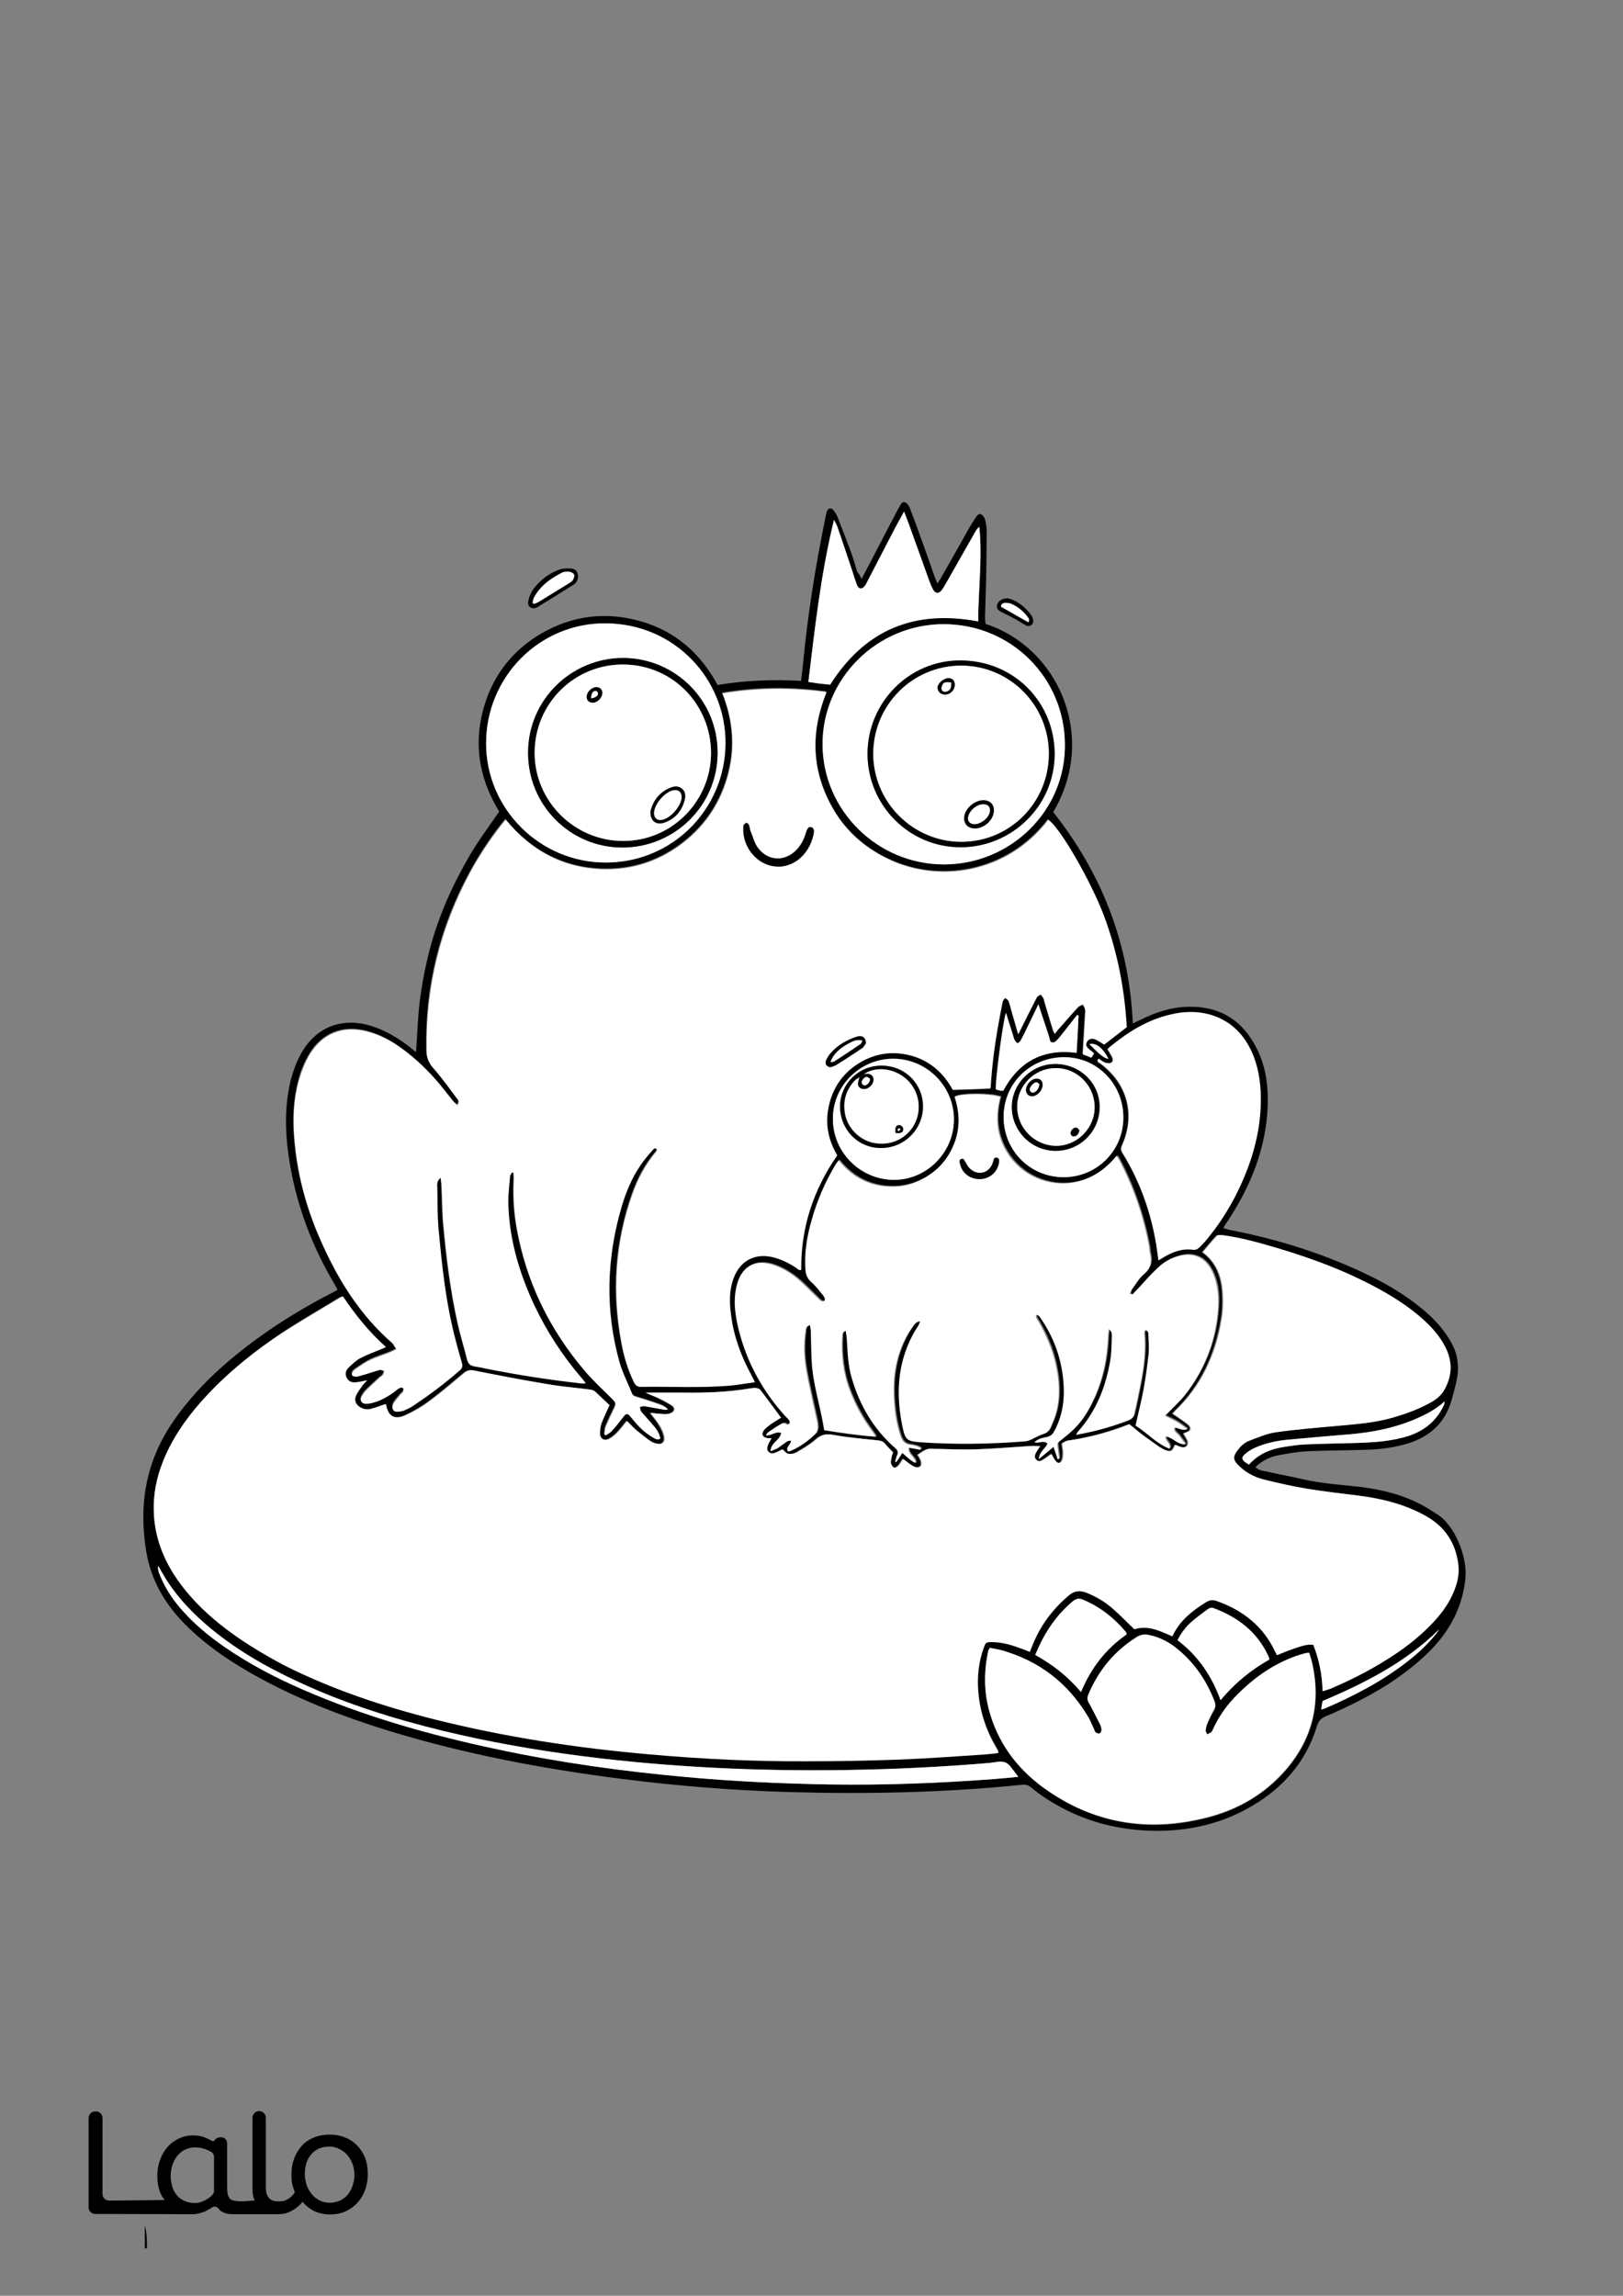 <?xml version="1.0" encoding="utf-8"?>
<!-- Generator: Adobe Illustrator 24.0.3, SVG Export Plug-In . SVG Version: 6.00 Build 0)  -->
<svg version="1.1" id="Layer_1" data-layer="Layer_1" xmlns="http://www.w3.org/2000/svg" xmlns:xlink="http://www.w3.org/1999/xlink" x="0px" y="0px"
	 viewBox="0 0 595.3 841.9" style="enable-background:new 0 0 595.3 841.9;" xml:space="preserve">
<rect x="0" y="0" width="595.3" height="841.9" fill="#808080" stroke="none"/>
<g id="Black">
<style type="text/css">
	.st0{fill:#FFFFFF;}
</style>
</g>

<g id="Color">
<path d="M133.9,791.3c-0.7-1.7-1.7-3.3-3-4.6c-1.3-1.3-2.8-2.3-4.5-2.9c-1.7-0.7-3.6-1-5.5-1c-1.9,0-3.8,0.3-5.6,1
	c-1.7,0.7-3.2,1.6-4.4,2.9c-1.2,1.3-2.2,2.8-2.9,4.6c-0.7,1.8-1.1,3.8-1.1,6.1c0,2.2,0.1,3.2,0.7,5c0.2,0.5,0.5,1.4,0.5,1.5
	c-0.4,1.1-2.1,2.6-3.9,3.2c-0.7,0.1-1.3,0.2-2,0.2c-1.4,0-2.6-0.2-3.5-1.2c-0.8-0.9-1.2-2-1.2-4v-25.5c0-1.3-1.1-2.4-2.4-2.4h-0.1
	c-1.3,0-2.4,1.1-2.4,2.4v25.9c0,1.7,0.2,3.1,0.7,4.3c0,0.1,0.1,0.2,0.1,0.3c-0.2-0.1-0.5-0.1-0.7-0.1c-1.9,0.2-6.9,0.7-8.3-0.6
	c-0.1-0.1-0.2-0.2-0.3-0.4c-0.8-1-0.8-3.2-0.8-4.5v-15.5c0-1.1-0.7-2-1.8-2.2l0,0h0h0c-0.2,0-2-0.2-2.7,1c0,0,0,0,0,0
	c-0.2,0.4-0.8,0.5-1.1,0.3c0,0,0,0,0,0c-0.7-0.4-1.5-0.8-2.2-1.1c-1.3-0.6-2.8-0.9-4.4-0.9c-3.7-0.1-7.2,1.5-9.7,4.3
	c-1.2,1.4-2.1,3-2.7,4.7c-0.7,1.9-1,3.8-1,5.8c0,2.2,0.3,4.2,1,6c0.4,1.1,1,2,1.7,2.9L40,807c-1.3,0-2.4-1.1-2.4-2.4v-27.9
	c0-1.3-1.1-2.4-2.4-2.4h-0.3c-1.3,0-2.4,1.1-2.4,2.4v32.8c0,1.3,1.1,2.4,2.4,2.4l35.5,0.1c1,0,2-0.1,3-0.4c0.9-0.3,2-0.6,2.7-1.1
	c0.4-0.2,0.6-0.4,0.9-0.5c0.3-0.2,0.5-0.3,0.8-0.5c0.7-0.5,1.8-0.3,2.3,0.4c1.1,1.5,2.9,2.1,5.5,2.1h16c1.1,0,2.1-0.1,3.1-0.3
	c2-0.5,5-2.4,6.3-4.3c0-0.1-0.1,0.1,0,0c0.7,1.2,3.2,3,4.5,3.6c1.7,0.7,3.6,1.1,5.4,1.1c1.9,0,3.8-0.3,5.5-1
	c3.4-1.4,6.1-4.2,7.4-7.7c0.7-1.8,1.1-3.9,1.1-6.1C134.9,795.1,134.6,793.1,133.9,791.3z M78.5,803.4c0,0.5-0.2,1.1-0.6,1.5
	c-0.7,0.8-1.6,1.4-2.5,1.9c-1.2,0.6-2.4,1.1-3.8,1.1c-1.3,0-2.7-0.2-3.8-0.7c-1-0.5-1.9-1-2.7-1.9c-0.8-0.9-1.3-1.7-1.8-3
	c-0.4-1.4-0.7-2.8-0.7-4.2c0-1.4,0.2-2.9,0.7-4.3c0.4-1.2,1-2.3,1.8-3.3c0.8-0.9,1.7-1.7,2.8-2.2c1.1-0.5,2.3-0.8,3.6-0.8
	c1.3,0,2.5,0.2,3.7,0.6c0.8,0.3,1.5,0.6,2.2,1c0.7,0.4,1.1,1.1,1.1,1.9V803.4z M129.3,801.6c-0.4,1.2-1,2.3-1.8,3.3
	c-0.8,0.9-1.7,1.6-2.8,2.1c-1.2,0.5-2.5,0.8-3.8,0.8c-1.3,0-2.5-0.3-3.6-0.8c-1.1-0.6-2.1-1.3-2.9-2.3c-0.8-1-1.5-2.1-1.9-3.3
	c-0.4-1.3-0.7-2.7-0.7-4c0-3.1,0.8-5.6,2.4-7.4c1.6-1.9,3.8-2.8,6.7-2.8c1.2,0,2.5,0.3,3.6,0.9c1.1,0.5,2.1,1.3,2.9,2.2
	c0.8,1,1.5,2.1,1.9,3.3c0.5,1.3,0.7,2.6,0.7,4C130,798.8,129.8,800.3,129.3,801.6z"/>
<path d="M53.1,816.1c0.8,2.8,0.8,5.6,0.8,8.4c-0.2,0-0.4,0-0.8,0C53.1,821.8,53.1,819,53.1,816.1z"/>
<path d="M316,212.3c0.6-1.1,1-1.9,1.4-2.6c3.7-7.2,7.5-14.3,11.2-21.5c0.4-0.8,0.9-1.7,1.4-2.5c0.4-0.8,0.9-1.8,1.9-1.5
	c0.7,0.2,1.4,1.1,1.7,1.8c1.4,3.6,2.7,7.2,4,10.8c1.8,4.9,3.5,9.8,5.2,14.7c0.3,0.7,0.6,1.4,1,2.5c0.6-0.9,1-1.4,1.3-2
	c3.5-6.1,6.9-12.2,10.4-18.4c0.7-1.2,1.5-2.5,2.3-3.7c0.5-0.7,1.1-1.7,2-1.3c0.7,0.3,1.3,1.2,1.5,1.9c0.4,1.5,0.6,3,0.6,4.5
	c0,5.8-0.1,11.5-0.2,17.3c-0.1,4.6-0.3,9.3-0.4,13.9c0,0.9,0.1,1.7,0.2,2.6c26.7,8.7,41.2,41.4,24.8,69
	c17.9,22.6,27.9,48.3,29.2,77.5c1.1-0.5,1.9-0.9,2.8-1.3c5.6-2.8,11.4-4.7,17.7-4.8c11.6-0.2,19.9,5.1,25,15.4
	c3.3,6.5,4.2,13.6,4,20.8c-0.6,15.5-6.1,29.3-14.5,42.1c-0.5,0.8-1.1,1.6-1.6,2.4c0,0.1,0,0.2-0.1,0.5c0.7,0.2,1.4,0.4,2.1,0.6
	c18.2,3.5,35.8,9.1,52.4,17.3c6.2,3.1,12.2,6.7,17.6,11.1c3.5,2.8,6.7,5.9,9.3,9.6c2,2.9,3.8,6,4.3,9.5c0.3,2.1,0.4,4.3,0,6.4
	c-0.5,3.1-1.4,6.2-2.3,9.3c-2.7,8.6-8.9,13.4-17.4,15.6c-4.8,1.3-9.7,1.8-14.7,1.9c-6.8,0.2-13.6,0.2-20.4,0.5
	c-3.7,0.2-7.3,0.8-10.9,1.5c-3.1,0.6-5.9,2-8.3,4.3c1,1.1,2.3,1.3,3.4,1.5c4.7,1.1,9.4,1.9,14.1,3c7,1.6,14.1,2,21.1,2.8
	c7.9,1,15.6,2.9,22.6,6.7c1.8,0.9,3.4,2.1,5.1,3.1c7.1,4.2,11.5,16.4,10.7,23.8c-1.1,10.4-5.6,18.9-12.7,26.2
	c-4.8,4.9-10.2,9-15.9,12.7c-7.2,4.5-14.8,8.3-22.6,11.6c-1.7,0.7-2.6,1.6-3.2,3.4c-4.2,14-13.4,23.9-26.2,30.8
	c-9.7,5.2-20.1,7.6-31.1,7.8c-15,0.2-29-3.4-41.7-11.6c-2.1-1.3-4.1-2.8-6-4.4c-1-0.8-1.9-1-3.1-0.9c-28.3,2.9-56.7,3.5-85.1,2.7
	c-20.6-0.6-41-2.2-61.5-4.8c-29.1-3.7-57.8-9.1-85.9-17.7c-16.2-5-32-11.1-47-19.2c-10-5.4-19.5-11.7-27.6-19.8
	c-7.5-7.6-12.6-16.3-14.3-27c-2.8-17.2,0-33.1,10-47.5c1.6-2.4,3.4-4.7,5.2-6.9c7.4-9,16.1-16.5,25.4-23.3
	c8.9-6.5,18.4-12.2,28.2-17.2c0.4-0.2,0.8-0.5,1.4-0.8c-0.4-0.7-0.7-1.3-1-1.9c-8.1-13.6-13.7-28.2-16.4-43.8
	c-1.8-10.5-2.3-21,0.3-31.4c0.8-3.1,2-6.3,3.5-9.1c5.3-9.9,14.7-13.8,25.5-10.7c5.4,1.6,10.1,4.4,14.5,7.8c0.7,0.6,1.5,1.2,2.4,1.9
	c0.5-6.4,0.6-12.7,1.4-18.9c0.8-6.2,2-12.5,3.6-18.6s3.7-12.1,6.2-17.9s5.4-11.4,8.6-16.9c3.2-5.4,7-10.5,10.7-15.9
	c-7.5-12.2-9.7-25.5-5.2-39.6c3.5-11.1,10.5-19.7,20.5-25.6c11.5-6.7,23.8-8.2,36.5-4.6c12.7,3.6,22,11.7,28.3,23.4
	c10.1-1.7,20.3-2.1,30.6-1.5c0.3-2.4,0.6-4.6,0.8-6.8c1.7-17.9,4.6-35.7,8.2-53.3c0.1-0.7,0.3-1.4,0.5-2.1c0.5-1.2,1.6-1.4,2.4-0.4
	c0.6,0.7,1.1,1.6,1.5,2.5c1.8,4.6,3.6,9.2,5.3,13.9c0.7,2,1.3,4.1,1.9,6.2C315.2,210.6,315.5,211.2,316,212.3z M485.1,620.2
	c1-0.3,1.7-0.5,2.3-0.8c6.9-3,13.6-6.3,20.1-10.3c6.1-3.8,11.9-8.1,17-13.3c3.3-3.4,6.2-7.1,8.1-11.5c1.5-3.4,2.4-7,1.9-10.7
	c-1-7.8-4.9-13.8-11.8-17.6c-7.6-4.3-16-6.4-24.6-7.5c-6.3-0.8-12.5-1.5-18.8-2.5c-5.4-0.9-10.7-2.1-16-3.4c-3.7-0.9-7-2.7-9.7-5.5
	c-1.7-1.8-1.7-2.9-0.3-4.9c1.2-1.8,2.8-3.2,4.7-3.9c3.1-1.2,6.1-2.6,9.3-3c7.6-1.1,15.2-1.7,22.9-2.4c6.7-0.6,13.4-1.1,19.9-2.9
	c4.8-1.3,9.5-2.9,13.8-5.4c2.2-1.2,4.3-2.7,5.6-5.1c2.9-5.3,2.9-10.5,0.1-15.8c-1.8-3.5-4.4-6.5-7.3-9.2c-4.3-4.1-9.2-7.4-14.4-10.4
	c-12.6-7.3-26.2-12.3-40.1-16.5c-6.4-1.9-12.8-3.6-19.4-4.6c-0.8-0.1-2-0.2-2.4,0.2c-1.8,1.9-3.4,3.9-5.2,6
	c5.6,4.1,7.2,9.9,7.4,16.2c0.1,2.8,0,5.6-0.5,8.4c-2.2,13-7.4,24.4-17,33.6c-0.3,0.3-0.6,0.7-0.9,1c1.7,1.2,3.4,2.3,5,3.5
	c0.8,0.6,1.9,1.4,1.4,2.5c-0.3,0.6-1.5,0.9-2.4,1.3c0.3,0.5,0.7,1.1,1,1.7c0.5,0.9,0.9,1.8,0.3,2.7c-0.7,0.9-1.7,0.6-2.7,0.4
	c-0.6-0.2-1.2-0.4-1.7-0.7c-0.9,2.5-1.7,2.8-4,1.8c-0.7-0.3-1.4-0.7-2.1-1.2c-2.2-1.5-4.3-3-6.4-4.6c-1.4-1.1-2.8-2.3-4.3-3.5
	c0,0-0.1,0-0.3,0.1c-7.2,2.8-14.6,4.8-22.2,5.9c-0.8,0.1-1.5,0.7-2.1,1c0,0.5-0.1,0.6,0,0.8c0.1,0.8,0.3,1.6,0.3,2.4
	c0,0.9,0,1.9-0.3,2.8c-0.5,1.4-1.6,1.6-2.5,0.4c-0.6-0.7-0.9-1.6-1.5-2.5c-1,0.8-2,1.5-3,2.1c-0.8,0.6-1.8,0.9-2.6,0
	c-0.8-0.8-0.5-1.8,0-2.7c0.4-0.7,0.9-1.4,1.5-2.3c-1.5,0-2.7-0.1-3.8,0c-6.5,0.4-13.1,1-19.6,1.2c-5.5,0.2-11-0.2-16.6-0.2
	c-0.6,0-1.3,0.1-1.8,0.3c-1.1,0.5-2,1.2-3.1,1.9c0.3,0.6,0.9,1.4,1.2,2.3c0.2,0.6,0.2,1.6-0.2,1.9c-0.4,0.4-1.3,0.5-1.9,0.3
	c-0.8-0.2-1.5-0.8-2.3-1.3s-1.5-1.1-2.2-1.7c-0.6,0.9-1.1,1.8-1.7,2.5c-0.4,0.4-1.2,0.9-1.6,0.7c-0.5-0.2-1-1-1.2-1.6s0-1.3,0.2-1.9
	c0.2-0.8,0.4-1.5,0.6-2.1c-1.1-1.2-2.1-2.2-3-3.2c-0.7-0.9-1.7-1.1-2.7-1.2c-5.4-0.6-10.8-1.1-16.2-2c-2.6-0.5-4.4-0.1-6.4,1.7
	c-2.1,1.9-4.7,3.3-7.2,4.8c-0.8,0.5-2,0.6-3,0.4c-0.7-0.1-1.3-1-2-1.6c-0.5,0.3-1,0.6-1.6,0.8c-1.2,0.5-2.4,1.1-3.6,0.1
	c-0.8-0.7-0.7-1.9,0.3-3.5c0.3-0.4,0.5-0.9,0.8-1.5c-0.6,0-1,0-1.4,0c-1.9-0.3-2.5-1.5-1.3-3c0.6-0.8,1.5-1.5,2.3-2
	c1.3-0.9,2.6-1.7,3.9-2.5c-2.5-3.4-5-6.8-7.5-10.1c-0.3-0.4-1-0.7-1.6-0.8c-0.8-0.1-1.6,0.1-2.4,0.2c-7.8,1.3-15.7,1.6-23.7,1.5
	c-4.8-0.1-9.5,0-14.3,0c1.3,0.7,2.8,1.1,4.1,1.8c1.7,0.8,3.4,1.7,5.1,2.7c0.7,0.4,1.6,1.2,1.1,2.1c-0.3,0.6-1.3,1.1-2.1,1.2
	c-1.2,0.2-2.5,0-3.8-0.1c-0.8-0.1-1.6-0.2-2.8-0.3c1.4,1.8,2.6,3.2,3.5,4.8c0.7,1.2,1.4,2.6,1.6,3.9c0.4,2-0.8,3.1-2.8,2.6
	c-0.8-0.2-1.7-0.5-2.4-1c-1.7-1.2-3.4-2.4-4.9-3.8c-1.3-1.1-2.4-2.3-3.6-3.5c-1.2,1.5-2.3,3-3.6,4.3c-0.9,0.9-1.9,1.7-3,2.3
	c-1.8,0.8-3.3-0.1-3.3-2.1c0-1.3,0.3-2.7,0.7-4c0.8-2.1,1.8-4.1,2.8-6.3c-1.7-1.6-3.4-3.4-5.3-5c-0.4-0.4-1.1-0.6-1.7-0.7
	c-5.2-0.7-10.5-1.1-15.7-2c-9-1.5-17.9-3.3-26.9-5c-1.5-0.3-2.5-0.1-3.7,0.9c-4.2,3.5-8.3,7-12.7,10.3c-2.7,2-5.6,3.7-8.6,5.1
	c-4.2,1.9-6.7,0.4-7.4-4c-1.7,0.6-3.4,1.2-5.2,1.7c-1.3,0.4-2.7,0.3-4-0.4c-1.8-0.9-2.6-2.6-1.8-4.4c0.5-1.3,1.5-2.4,2.3-3.6
	c0.4-0.6,1-1.1,1.8-2c-1.6,0.3-2.7,0.6-3.8,0.7c-1.5,0.2-2.9-0.1-3.7-1.6c-0.8-1.5-0.3-2.9,0.8-3.9c1.3-1.3,2.7-2.6,4.3-3.4
	c2.5-1.3,5.1-2.2,7.7-3.3c0.5-0.2,0.9-0.4,1.6-0.7c-6.2-5.6-11.3-11.9-15.8-18.6c-0.5,0.2-0.8,0.4-1.1,0.5
	c-7,4.3-14.2,8.4-21.1,12.9c-9.7,6.6-19.1,14.1-27.3,22.9c-6,6.5-11.3,13.5-15,21.6c-2.7,6-4.4,12.2-4.5,18.8
	c-0.2,9.9,2.9,18.7,8.4,26.8c4.3,6.3,9.7,11.7,15.6,16.5c7.5,6.1,15.7,11,24.3,15.3c17.5,8.8,36,14.9,55,19.7
	c26,6.6,52.3,10.5,79,12.8c19.1,1.7,38.2,2.6,57.3,2.5c11.1-0.1,22.2-0.2,33.4-0.6c10.6-0.4,21.2-1.2,31.9-1.9
	c1.6-0.1,3.3-0.3,4.9-0.5c0-0.3,0.1-0.5,0-0.6c-0.2-0.4-0.4-0.9-0.7-1.3c-3.7-6.3-6-13.1-6.6-20.4c-0.5-5.6,0.1-11,2-16.3
	c0.7-2,0.9-2.1,3-2.1c4,0,7.7,1.2,11.4,2.6c0.8,0.3,1.6,0.7,2.5,1c0.3-0.7,0.5-1.2,0.7-1.7c2.9-7.5,7.4-13.7,13.5-18.9
	c2.1-1.8,4.2-2.1,6.6-1.1c3.6,1.4,6.8,3.3,9.6,5.8c2.8,2.4,5.3,5,8,7.6c4.9-1.6,9.3,0.6,13.9,2.6c2.6-5.7,7.2-9.4,12.3-12.5
	c1.3-0.8,2.5-1,3.9-0.5c9.6,3.4,17.1,9.2,21.5,18.6c0.2,0.4,0.5,0.8,0.7,1.3c2.2-0.8,4.4-1.8,6.5-2.5c2.2-0.7,4.3-1.6,6.8-1.3
	C483.8,608.6,485,614.1,485.1,620.2z M161.6,431.9c0.1,1.1,0.2,1.9,0.2,2.6c0.2,5,0.2,9.9,0.7,14.9c1.1,11.9,2.6,23.8,5.2,35.6
	c1,4.5,2.4,9,3.5,13.4c0.4,1.4,1.3,2.1,2.6,2.4c1.4,0.3,2.8,0.5,4.2,0.8c11.5,2.3,23,4.1,34.6,5.4c0.6,0.1,1.2,0,2.1,0
	c-0.6-0.7-1-1.2-1.4-1.7c-7-8.1-12.8-17-17.4-26.7c-5.4-11.5-9.1-23.6-9.6-36.4c-0.1-3.7,0.4-7.5,0.6-11.2c0-0.4,0.4-0.9,0.7-1.3
	c0.2,0,0.4,0.1,0.6,0.1c0,0.8,0.2,1.6,0.1,2.4c-0.3,5.9,0,11.7,1,17.5c3.5,20,12.1,37.7,25.3,53.1c3,3.5,6.5,6.6,9.7,9.9
	c1.6,1.6,1.6,1.9,0.6,3.9c-1,2.1-2.1,4.2-2.9,6.3c-0.4,0.9-0.4,1.9-0.5,2.9c0.2,0.1,0.3,0.2,0.5,0.3c0.7-0.5,1.6-0.9,2.2-1.6
	c1.4-1.6,2.8-3.3,4.1-5c1.2-1.5,1.6-1.6,2.9-0.1c0.3,0.4,0.6,0.8,0.9,1.1c2,2.4,4.2,4.6,6.9,6.2c0.8,0.5,1.7,1.2,3,0.6
	c-0.3-1.7-1.1-3-2.1-4.3c-1.6-1.9-3.3-3.7-4.9-5.6c-0.3-0.4-0.4-1.1-0.5-1.7c0.6-0.1,1.2-0.4,1.7-0.3c2.4,0.4,4.9,0.9,7.3,1.3
	c0.5,0.1,1-0.1,1.4-0.1c-1-0.9-1.9-1.4-3-1.8c-2.6-0.9-5.3-1.8-8-2.6c-0.9-0.3-1.8-0.4-2.3-1.5c-1.5-3.9-3.5-7.6-4.6-11.6
	c-5.4-19-4.7-37.9,0.8-56.8c1.6-5.4,3.7-10.6,6.9-15.2c1.3-2,3-3.7,4.5-5.6c0.4-0.4,0.9-1,1.6-0.3c0,0.2,0,0.3-0.1,0.5
	c-0.2,0.3-0.4,0.7-0.7,1c-3.6,4.4-6.2,9.3-8.1,14.6c-6.5,18.1-7.7,36.7-4,55.5c0.9,4.7,2.3,9.3,4.4,13.7c0.5,1.1,1.1,1.8,2.5,1.8
	c11.1-0.2,22.2,0.6,33.3-0.5c2.8-0.3,5.5-0.7,8.6-1.2c-0.6-1.1-0.9-1.9-1.3-2.6c-3.6-6.8-6.4-14-7.4-21.7c-0.6-4.9-0.7-9.7,1.1-14.4
	c2.3-5.8,7.3-8.5,13.5-7.3c3.3,0.6,6.2,2.1,9,3.9c0.6,0.4,1.1,1.1,2.1,0.9c-0.3-15.5,4.3-29.3,13.2-42c-3.5-5.9-4.6-12.2-2.9-18.9
	c1.7-6.8,5.6-12,11.7-15.4c5.3-3,11-3.9,16.9-2.6c7.7,1.7,13.1,6.3,16.7,12.9c4.7-0.2,9.1-0.4,13.7-0.5c0.1-0.2,0.2-0.5,0.2-0.8
	c0.4-8.2,1.6-16.2,3.1-24.3c0.4-2.3,0.8-4.6,1.3-6.8c0.1-0.5,0.6-0.8,0.9-1.3c0.4,0.4,1.1,0.7,1.3,1.2c0.4,1.1,0.7,2.3,1,3.4
	c0.8,2.7,1.6,5.5,2.5,8.7c0.6-1.2,0.9-1.9,1.3-2.6c1.8-3.6,3.5-7.2,5.4-10.7c0.3-0.5,1-0.9,1.5-1.3c0.4,0.5,0.8,0.9,1.1,1.5
	c0.2,0.3,0.2,0.8,0.3,1.1c1,3.4,2.1,6.9,3.1,10.3c0.1,0.5,0.4,0.9,0.7,1.6c0.6-0.8,1-1.3,1.5-1.9c2.3-2.6,4.6-5.3,7-7.9
	c0.4-0.5,1.2-0.7,1.8-1c0.3,0.7,0.8,1.3,0.9,2c0.1,0.9,0,1.7-0.1,2.6c-0.3,4.5-0.5,9.1-0.8,13.7c1.2,0.5,2.1,0.9,3.1,1.2
	c0.4-0.6,0.7-1.1,1-1.6c-0.6-0.4-1-0.8-1.5-1.2c-1.3-1-1.6-2-1.1-3c0.6-1.1,1.9-1.5,3.3-0.8c1.1,0.5,2,1.2,3,1.8
	c2.8-2.2,5.6-4.3,8.3-6.4c-0.9-13.9-3.4-27.4-8.2-40.4c-4.8-13-16.4-33-20.6-35.6c-15,19.6-40.1,23.4-58.8,14.3
	c-9-4.4-16-10.8-20.8-19.6c-7.3-13.4-7.5-27.3-1.7-41.6c-12.9-1.7-25.4-1.7-38.2,0.5c4.1,10.3,4.8,20.5,1.8,30.9s-9,18.8-17.8,25.1
	c-7.8,5.6-16.7,8.5-26.3,8.5c-15.2,0-27.6-6.4-37.2-18.2c-0.7,0.9-1.2,1.5-1.7,2.1c-4.2,5.4-8,11.2-11.3,17.2
	c-11.1,20.4-16.5,42.2-16,65.4c0,2.6,0.8,4.6,2.6,6.6c3,3.4,5.7,7.1,8.4,10.8c0.5,0.6,1.2,1.4,0.3,2.6c-0.6-0.5-1.2-0.9-1.6-1.5
	c-1.6-2-3.2-4-4.8-6c-4.2-5-8.8-9.5-14.1-13.3c-3.9-2.8-8-5-12.6-6.2c-8.9-2.3-16.5,0.7-21.2,8.6c-1.6,2.7-2.9,5.7-3.7,8.8
	c-2.5,8.8-2.4,17.7-1.3,26.7c1.5,12,4.9,23.5,10,34.4c6.2,13.5,14,25.9,25.3,35.7c0.6,0.5,1,1.4,1.6,2.3c-1.1,0.5-1.9,1-2.8,1.3
	c-2.2,0.9-4.6,1.5-6.7,2.6c-1.9,0.9-3.7,2.2-5.5,3.4c-0.7,0.5-1.5,1.2-1.2,2.4c1.2,0.7,2.4,0.2,3.5-0.1c2.2-0.6,4.4-1.4,6.6-2
	c0.5-0.1,1.1,0.3,1.7,0.4c-0.2,0.5-0.3,1-0.6,1.5c-0.3,0.4-0.7,0.6-1.1,0.9c-1.8,1.6-3.5,3.2-5.2,4.9c-0.6,0.6-1.1,1.4-1.5,2.2
	c-0.6,1.4,0,2.4,1.5,2.5c0.9,0.1,1.9-0.1,2.8-0.4c3-0.9,5.7-2.5,8.2-4.3c0.5-0.4,1-0.8,1.6-1.1c0.4-0.2,1-0.1,1.2,0.1s0.2,0.9,0,1.2
	c-0.2,0.4-0.6,0.7-1,1.1c-0.9,1-1.8,2-2.5,3.2c-0.4,0.6-0.5,1.5-0.3,2.2c0.3,1,1.4,1,2.2,0.9c0.7-0.1,1.4-0.2,2.1-0.5
	c1.1-0.5,2.2-1,3.2-1.7c6-3.9,11.6-8.2,17-12.9c1-0.9,1.1-1.7,0.8-2.9c-1.2-4.1-2.3-8.1-3.3-12.3c-2.7-11.6-4-23.5-5.1-35.3
	c-0.5-5.6-0.4-11.2-0.6-16.8C160.4,434.2,160.3,433.1,161.6,431.9z M415.4,474.7c-0.2-0.1-0.4-0.3-0.6-0.4c0.2-0.6,0.3-1.2,0.6-1.6
	c1.4-1.9,2.5-4,4.3-5.5c2.6-2.2,3.3-4.7,2.5-7.8c-0.2-0.8-0.2-1.6-0.3-2.4c-2.1-11.3-5.8-22.1-11.2-32.3c-0.2-0.4-0.5-0.7-0.8-1.1
	c-8.9,11.1-20.7,11.8-29.3,8.1c-4.6-2-8.2-5.2-10.9-9.5c-3.9-6.4-4.3-13.2-2.4-20.2c-3.5-1.3-13.9-1.4-16.8-0.1
	c1.9,5.7,2.1,11.4-0.1,17.1c-2.2,5.8-6,10.1-11.5,13c-4.5,2.4-9.4,3.3-14.4,2.7c-6.7-0.8-12.2-4.1-16.5-9.5
	c-0.5,0.7-0.9,1.2-1.2,1.7c-3.8,6.3-6.7,13.1-8.7,20.2c-1.7,5.9-2.7,11.8-2.3,18c0.1,1.9,0.7,3.5,2.2,4.8c1.5,1.4,2.8,3,4.1,4.6
	c0.5,0.6,1.2,1.4,0.6,2.4c-1.2,0.3-1.8-0.6-2.4-1.2c-2.1-2-4.1-4.1-6.2-6c-2.9-2.6-6.1-4.7-9.7-6c-7.1-2.5-12.3,0.5-13.9,7.9
	c0,0.2,0,0.3-0.1,0.5c-0.8,4.2-0.5,8.3,0.3,12.4c2.7,13.1,8.7,24.5,17.6,34.4c0.5,0.6,1.1,1.2,1.6,1.8c0.2,0.3,0.2,0.8,0,1.1
	c-0.2,0.2-0.8,0.4-1,0.3c-1.1-0.9-2-0.2-2.8,0.3c-1.4,0.8-2.7,1.7-4,2.6c-0.3,0.2-0.5,0.6-0.8,1.1c2.1,0.2,3.6-1.7,5.6-0.9
	c-0.3,2.7-3.8,3.5-3.9,6.7c1-0.4,1.9-0.6,2.6-1.1c1.2-0.8,2.3-1.7,3.5-2.5c0.4-0.2,0.9-0.2,1.4-0.3c0,1.6-2,2.4-1.1,4
	c0.4-0.1,0.8-0.1,1.2-0.3c3.4-1.5,6.4-3.7,9-6.3c0.6-0.6,0.8-1.9,0.7-2.9c-0.1-1.6-0.6-3.1-0.9-4.7c-1.1-5.2-2.4-10.4-3.3-15.7
	c-0.8-4.6-1-9.2-0.3-13.9c0.1-1,0-2.1,1.7-2.5c0.1,0.9,0.3,1.7,0.3,2.5c0.1,3.5,0.1,7,0.3,10.5c0.4,8.7,3.3,16.9,4.6,25.5
	c6.2,1,12.3,1.9,19,2.4c-0.7-1-1.2-1.7-1.6-2.3c-3.4-4.6-6.1-9.5-8.1-14.9c-2.4-6.3-3.1-12.9-2.7-19.6c0-0.7-0.1-1.6,1.3-2
	c0.1,1.1,0.3,2.1,0.4,3.1c0.3,4.6,0.4,9.3,1.7,13.8c2.9,10.2,7.9,19,16,26c0.9,0.8,1.2,1.5,0.7,2.7c-0.4,0.7-0.5,1.6-0.7,2.4
	c0.1,0,0.2,0.1,0.4,0.1c0.7-1.1,1.4-2.2,2.2-3.4c1,0.9,1.7,1.5,2.4,2.1c0.8,0.6,1.5,1.4,2.6,1.6c-0.3-2.3-3.1-3.1-2.6-5.6
	c1.5,0.3,2.9,0.6,4.3,0.8c0-0.2,0.1-0.4,0.1-0.6c-1.1-0.8-2.5-1.1-3.9-1.3c-1.8-0.2-2.8-1.2-3.4-2.9c-1.4-4-2-8-2.4-12.2
	c-0.5-6.2-0.2-12.3,1.8-18.3c1.2-3.5,2.7-6.8,4.9-9.8c0.6-0.8,1.2-1.9,2.8-2c-0.3,0.6-0.4,1-0.6,1.4c-0.7,1.2-1.5,2.3-2.1,3.5
	c-5.8,10.8-6.2,22.3-3.7,34.1c1,4.4,1.8,5,6.3,5.3c12.8,0.9,25.6,0.7,38.4-0.3c0.8-0.1,1.6-0.3,2.3-0.6c1.5-0.6,2.8-1.5,4.3-2
	c1.3-0.4,2.3-1.1,2.8-2.3c0.8-1.9,1.7-3.8,2.2-5.8c1.5-5.9,1.1-11.7-0.2-17.6c-1.2-5.6-3.5-10.8-6.3-15.7c-0.4-0.7-1.1-1.4-0.9-2.4
	c1.2,0.1,1.5,1,2,1.7c5.3,7.8,8,16.5,8.2,25.9c0.1,5.3-1,10.5-3.6,15.2c-0.6,1.1-1.4,1.8-2.7,2.1c-1.5,0.3-3.1,0.5-4.5,1.8
	c1.8,0.5,3.4-0.9,4.8,0.5c-0.8,1.9-3,2.9-3.2,5.7c2-1.7,3.6-3,5.4-4.5c0.6,1.8,1,3.1,1.5,4.5c0.2,0,0.4-0.1,0.6-0.1
	c-0.1-1.3-0.3-2.6-0.5-3.9c-0.3-2-0.2-1.9,1.3-3.1c2-1.6,4-3.2,5.7-5.1c2.9-3.2,4.9-7.1,6.7-11c3-6.9,4.4-14.2,4.7-21.7
	c0-0.8,0.2-1.6,0.3-2.8c1.2,0.9,1.2,1.9,1.1,2.7c-0.2,3.2-0.2,6.4-0.7,9.5c-1.8,9.4-5.2,18.1-11.7,25.4c-0.2,0.3-0.4,0.6-0.7,1.2
	c1.3-0.2,2.2-0.4,3.1-0.6c5.5-1.2,10.9-2.7,16.1-4.7c1.2-0.5,1.8-1.1,2.1-2.4c0.3-1.3,0.6-2.7,0.9-4c1.7-8.4,3.6-16.7,2.8-25.4
	c0-0.4,0.2-0.8,0.3-1.3c1.1,0.2,1.1,1,1.2,1.7c0.1,2.3,0.4,4.7,0.1,6.9c-0.5,4.4-1.1,8.9-1.9,13.3c-0.8,4.3-1.9,8.6-2.9,13.1
	c4.2,2.6,7.5,6.6,12.5,8.5c0.6-2-1.6-2.7-1.5-4.5c2.6,0.3,4.2,3,7.4,2.9c-1-1.3-1.7-2.2-2.4-3.2c-0.6-0.9-2-1.3-1.8-2.9
	c1.6,0,2.9,1.3,4.8,0.5c-1.5-1.1-2.7-2-4-2.8s-2.6-1.3-4.2-2.1c0.7-0.7,1.2-1.2,1.6-1.6c1.9-2,3.9-3.8,5.6-5.9
	c7.4-9.5,11.6-20.4,12.3-32.5c0.3-4.6-0.2-9.1-2.4-13.3c-2.5-4.9-7-6.8-12.3-5.2c-2.8,0.8-5.4,2.2-7.4,4.2c-2.7,2.5-5.1,5.3-7.6,8
	C416.5,473.4,416,474.1,415.4,474.7z M363,604.3c-0.2,0.5-0.3,0.8-0.4,1.1c-1.7,7.4-1.7,14.8,0.3,22.1c3.2,11.7,10,20.9,19.6,28
	c18.2,13.3,38.4,16.7,60.1,11.2c11.5-2.9,21.5-8.7,29.3-17.8c9.5-11.1,12.7-24,9.6-38.3c-0.3-1.5-0.8-2.9-1.2-4.3
	c-0.6,0-0.9,0-1.2,0.1c-1.2,0.3-2.5,0.7-3.7,1.1c-8.9,3.3-16.3,8.7-22.8,15.5c-3,3.2-5.4,6.9-7.4,10.9c-0.2,0.5-0.4,1.1-0.8,1.5
	s-1,0.6-1.5,0.8c-0.2-0.5-0.6-1-0.6-1.4c0-0.9,0.2-1.8,0.6-2.6c0.7-1.7,1.5-3.4,2.4-4.9c0.6-1.1,0.7-2,0.3-3.1
	c-2.9-7.6-7.3-14-13.5-19.2c-3.1-2.5-6.5-4.4-10.4-5.2c-1.7-0.4-3.2-0.2-4.8,0.8c-8.2,5.2-14,12.3-17.7,21.2
	c-0.4,1.1-0.3,1.9,0.3,2.9c1.5,2.6,2.8,5.4,4.2,8.1c0.3,0.6,0.5,1.2,0.4,1.8c0,0.5-0.4,1.1-0.8,1.3c-0.4,0.1-1.1-0.1-1.4-0.5
	c-0.3-0.3-0.4-0.8-0.6-1.3c-0.7-1.5-1.3-3.1-2.2-4.5c-7.4-12.2-17.8-20.3-31.5-24.2C366,604.8,364.5,604.6,363,604.3z M424.9,462.2
	c0.9-0.5,1.3-0.8,1.8-1.1c3.4-2,6.9-3.3,10.9-2.7c0.5,0.1,1.3-0.2,1.7-0.5c0.9-0.8,1.8-1.6,2.5-2.5c4.7-5.4,8.5-11.4,11.7-17.8
	c5.8-11.7,9.3-24,8.7-37.2c-0.3-5.9-1.5-11.6-4.4-16.8c-3.2-5.8-7.9-9.8-14.4-11.5c-4.8-1.3-9.7-1.1-14.5,0.1
	c-8,1.9-14.9,6.1-21.2,11.2c-0.5,0.4-1,0.9-1.6,1.4c0.6,0.9,1.1,1.8,1.5,2.6c0.5,0.8,0.7,1.8-0.2,2.4c-0.6,0.3-1.5,0.2-2.2,0
	c-0.9-0.3-1.6-1-2.4-1.5c-0.9,1.2,0.2,1.5,0.7,1.8c9.9,7.4,13,18.8,7.9,30c-0.5,1.1-0.5,1.8,0.2,2.8c6.5,10.3,10.5,21.6,12.5,33.5
	C424.4,458.2,424.6,460,424.9,462.2z M346.2,317c24.6,0,44.6-19.8,44.4-44.1c-0.2-24.4-19.7-43.9-44.3-44
	c-24.6-0.1-44.7,19.8-44.6,44S321.8,317,346.2,317z M222.3,316.3c24.3-0.1,43.8-19.6,43.8-43.8c0-23.2-18.4-43.7-43.7-43.9
	c-24.4-0.3-44.1,19.7-44.1,44C178.3,296.7,198.1,316.4,222.3,316.3z M331.6,187.6c-1.7,3.1-3.1,5.6-4.4,8.1
	c-3.2,6.2-6.4,12.4-9.6,18.5c-0.3,0.6-1,1.4-1.6,1.5c-1,0.2-1.5-0.8-1.8-1.6c-0.6-1.6-1.1-3.2-1.6-4.8c-1.8-5.4-3.7-10.9-5.5-16.3
	c-0.3-0.8-0.8-1.6-1.2-2.4c-4.8,19.6-7,39.5-9.4,59.4c1.5,0.2,2.8,0.4,4.1,0.6c1.3,0.2,2.7,0.3,3.9,0.4
	c12.8-20.3,30.9-27.7,54.3-23.2c0-11.6,1.5-23.1,0.4-34.7c-0.6,0.6-1.1,1.2-1.5,1.9c-3.6,6.3-7.2,12.7-10.8,19
	c-0.5,0.9-1,1.8-1.7,2.6c-0.9,1.1-2,1-2.8-0.2c-0.6-1-1.1-2.1-1.5-3.3c-2.6-7.2-5.2-14.4-7.8-21.7
	C332.7,190.4,332.2,189.3,331.6,187.6z M373.5,651.6c-0.5-0.7-0.7-1-0.9-1.2c-1.3-1.4-2.3-3.4-3.9-4.1c-1.6-0.6-3.8,0-5.7,0.2
	c-17.5,1.5-35,2.4-52.5,2.6c-32.4,0.5-64.8-0.9-97-5.1c-17.2-2.2-34.3-5.2-51.2-9.3c-18-4.4-35.6-9.9-52.4-17.7
	c-12.4-5.7-24.2-12.5-34.5-21.4c-6.8-5.9-12.6-12.5-16.8-20.4c-0.2-0.3-0.4-0.6-0.6-0.9c-0.1,0.9,0.1,1.6,0.3,2.4
	c1.8,4.9,4.6,9.1,7.9,13.1c4.7,5.5,10.2,10.1,16.2,14.2c8.8,6.1,18.3,11.1,28.2,15.4c23.1,10.1,47.2,16.9,71.8,22.1
	c22.9,4.9,46.1,8.1,69.5,10.2c17.5,1.6,34.9,2.4,52.5,2.7c20.2,0.3,40.3-0.4,60.4-2C367.6,652.2,370.3,651.9,373.5,651.6z
	 M305.5,410.2c0,12.3,9.9,22.4,22.2,22.4c12.1,0.1,22.2-9.9,22.2-22.1c0.1-12.1-9.9-22.2-22.1-22.3S305.5,398,305.5,410.2z
	 M390.1,431.7c12.2,0,21.9-9.7,22-21.9c0-12.3-9.6-22.1-21.7-22.1c-12.4,0-22.2,9.6-22.2,21.9C368.1,421.9,377.9,431.7,390.1,431.7z
	 M413.2,599.4c0-0.3,0-0.4,0-0.4c-0.1-0.2-0.2-0.5-0.3-0.6c-4.3-5.2-9.5-9.3-15.8-11.8c-1.4-0.6-2.6-0.2-3.7,0.7
	c-4.7,3.9-8.2,8.7-11.1,14c-0.9,1.7-1.7,3.6-2.6,5.6c6.4,3.5,12,7.9,16.8,13.6C400.2,611.6,405.7,604.5,413.2,599.4z M447.7,623.5
	c5.3-6.4,11.3-11.2,17.9-15c-0.1-0.5-0.1-0.7-0.2-0.8c-0.1-0.2-0.2-0.4-0.3-0.7c-4.1-8.7-11.1-14-19.9-17.3c-1-0.4-1.7,0-2.4,0.5
	c-2,1.6-4.1,3-6,4.7c-2,1.8-3.6,4-4.9,6.5C439.5,607.1,444.4,614.5,447.7,623.5z M395.6,372.4c-0.2-0.1-0.4-0.1-0.6-0.2
	c-2.2,2.8-4.4,5.7-6.7,8.5c-0.6,0.7-1.4,1.6-2.2,1.6c-1.2,0.1-1.1-1.3-1.4-2.2c-1.3-3.8-2.5-7.5-3.9-11.8c-1.4,3-2.7,5.5-3.9,8.1
	c-0.8,1.7-1.6,3.5-2.6,5.2c-0.2,0.4-0.8,0.9-1.2,0.9c-0.4,0-0.8-0.7-1-1.1s-0.3-0.9-0.5-1.4c-0.9-2.8-1.7-5.6-2.7-8.6
	c-1.1,3.2-4,25.4-3.7,28.1c0.4,0.1,0.9,0.3,1.4,0.4s0.9,0.1,1.3,0.1c5.8-10.8,14.7-15.5,26.9-13.9
	C395.2,381.4,395.4,376.9,395.6,372.4z M458.1,537.1c3.6-4,8-5.7,13-6.5c2.5-0.4,5.1-0.8,7.6-0.9c6.9-0.3,13.7-0.3,20.6-0.6
	c5.1-0.2,10.2-0.6,15.2-1.9c6.8-1.7,12.1-5.4,15.1-11.9c0.2-0.4,0.2-0.9,0.3-1.4c-3.4,3.1-7.2,5-11.2,6.7
	c-7.6,3.2-15.6,4.7-23.8,5.4c-7.6,0.7-15.3,1.3-22.9,2c-4,0.4-7.9,1.2-11.6,2.9c-1.4,0.6-2.7,1.5-3.8,2.4c-1.3,1.2-1.2,1.8,0.1,2.9
	C457.1,536.5,457.5,536.7,458.1,537.1z M484.6,626.9c0.7-0.2,1.1-0.2,1.4-0.4c10.2-4.4,19.9-9.4,28.8-16.1c4.4-3.3,8.5-7,12-11.3
	c0.4-0.5,0.8-1.1,1.1-1.6c-12.3,12.1-27.3,19.7-42.8,26.3C485,624.8,484.8,625.7,484.6,626.9z M399.6,382.9c3.8,3.9,5.6,5.3,7,5.4
	C404.5,384.3,402,382.3,399.6,382.9z"/>
<path d="M212,211.3c0,1.3-0.5,2.4-1.6,3.1c-4.4,2.8-8.8,5.5-13.2,8.2c-0.8,0.5-1.8,0.7-2.7,0.1c-1-0.7-0.9-1.8-0.6-2.8
	c0.4-2,1.5-3.7,2.8-5.2c2.3-2.6,5.1-4.6,8.4-5.8c1.4-0.5,3-0.5,4.4-0.4C211.2,208.6,212,209.8,212,211.3z M195.4,221.2
	c0.3,0.1,0.4,0.2,0.5,0.2c0.4-0.2,0.9-0.3,1.3-0.5c3.8-2.3,7.6-4.7,11.4-7c0.5-0.3,1.1-0.6,1.3-1c0.4-0.6,0.8-1.5,0.6-2.1
	c-0.1-0.5-1-1-1.6-1.1c-0.9-0.1-2-0.1-2.8,0.3c-3.7,1.9-7.1,4.2-9.5,7.8C195.9,218.8,195.3,219.9,195.4,221.2z"/>
<path d="M369.5,219.4c0.5,0.1,1.3,0.3,2,0.6c2.7,1.2,4.8,3,6.6,5.4c0.3,0.4,0.5,0.8,0.7,1.3c0.3,0.9,0.3,1.7-0.4,2.4
	c-0.8,0.7-1.6,0.6-2.4,0.1c-1.1-0.6-2.2-1.4-3.3-2c-1.6-0.9-3.2-1.7-4.9-2.5c-1.8-0.9-2.3-1.5-2.1-2.7c0.2-1.2,1.4-2.3,2.9-2.5
	C368.8,219.5,369,219.5,369.5,219.4z M377.2,228.2c0.1-0.4,0.2-0.6,0.2-0.7c-0.1-0.3-0.1-0.6-0.3-0.9c-1.7-2.4-3.8-4.2-6.6-5.3
	c-0.6-0.2-1.3-0.2-1.9-0.2c-0.9,0.1-1.5,0.5-1.5,1.4C370.6,224.4,373.8,226.3,377.2,228.2z"/>
<path class="st0" d="M485.1,620.2c-0.1-6.1-1.3-11.6-3.4-17c-2.5-0.3-4.6,0.6-6.8,1.3c-2.2,0.7-4.3,1.6-6.5,2.5
	c-0.3-0.5-0.5-0.9-0.7-1.3c-4.4-9.4-11.9-15.2-21.5-18.6c-1.4-0.5-2.6-0.3-3.9,0.5c-5.1,3.2-9.7,6.8-12.3,12.5
	c-4.6-2-9-4.2-13.9-2.6c-2.7-2.5-5.2-5.2-8-7.6c-2.8-2.5-6.1-4.4-9.6-5.8c-2.5-1-4.6-0.7-6.6,1.1c-6.1,5.2-10.7,11.4-13.5,18.9
	c-0.2,0.5-0.4,1-0.7,1.7c-0.9-0.4-1.7-0.7-2.5-1c-3.7-1.4-7.4-2.6-11.4-2.6c-2,0-2.3,0.1-3,2.1c-1.9,5.3-2.5,10.7-2,16.3
	c0.6,7.3,2.9,14.1,6.6,20.4c0.2,0.4,0.5,0.8,0.7,1.3c0.1,0.1,0,0.3,0,0.6c-1.6,0.2-3.2,0.4-4.9,0.5c-10.6,0.7-21.2,1.5-31.9,1.9
	c-11.1,0.4-22.2,0.6-33.4,0.6c-19.1,0.1-38.2-0.8-57.3-2.5c-26.6-2.3-53-6.3-79-12.8c-19-4.8-37.4-10.9-55-19.7
	c-8.5-4.5-16.7-9.5-24.2-15.5c-5.9-4.8-11.3-10.2-15.6-16.5c-5.5-8.1-8.6-16.9-8.4-26.8c0.1-6.6,1.8-12.8,4.5-18.8
	c3.7-8.1,8.9-15.1,15-21.6c8.2-8.8,17.6-16.3,27.7-22.9c6.9-4.5,14-8.6,21.1-12.9c0.3-0.2,0.6-0.3,1.1-0.5c4.5,6.7,9.5,13,15.8,18.6
	c-0.7,0.3-1.2,0.5-1.6,0.7c-2.6,1.1-5.2,2-7.7,3.3c-1.6,0.8-3,2.2-4.3,3.4c-1.1,1-1.6,2.4-0.8,3.9c0.8,1.5,2.2,1.8,3.7,1.6
	c1.1-0.1,2.2-0.4,3.8-0.7c-0.8,0.9-1.4,1.4-1.8,2c-0.8,1.2-1.7,2.3-2.3,3.6c-0.8,1.8,0,3.5,1.8,4.4c1.3,0.7,2.6,0.8,4,0.4
	c1.8-0.5,3.5-1.2,5.2-1.7c0.7,4.5,3.2,6,7.4,4c3-1.4,6-3.1,8.6-5.1c4.4-3.2,8.5-6.8,12.7-10.3c1.2-1,2.2-1.2,3.7-0.9
	c8.9,1.8,17.9,3.5,26.9,5c5.2,0.9,10.5,1.3,15.7,2c0.6,0.1,1.3,0.3,1.7,0.7c1.8,1.7,3.6,3.4,5.3,5c-1,2.2-2,4.2-2.8,6.3
	c-0.5,1.2-0.7,2.6-0.7,4c0,2,1.5,2.9,3.3,2.1c1.1-0.5,2.2-1.4,3-2.3c1.3-1.3,2.4-2.8,3.6-4.3c1.2,1.2,2.3,2.4,3.6,3.5
	c1.6,1.3,3.2,2.6,4.9,3.8c0.7,0.5,1.6,0.8,2.4,1c2,0.5,3.2-0.5,2.8-2.6c-0.3-1.4-0.9-2.7-1.6-3.9c-0.9-1.5-2.1-2.9-3.5-4.8
	c1.2,0.1,2,0.3,2.8,0.3c1.3,0.1,2.6,0.3,3.8,0.1c0.8-0.1,1.8-0.6,2.1-1.2c0.5-0.9-0.4-1.7-1.1-2.1c-1.6-1-3.3-1.9-5.1-2.7
	c-1.3-0.6-2.8-1-4.1-1.8c4.8,0,9.5,0,14.3,0c7.9,0.1,15.8-0.2,23.7-1.5c0.8-0.1,1.6-0.3,2.4-0.2c0.6,0.1,1.3,0.3,1.6,0.8
	c2.5,3.3,5,6.7,7.5,10.1c-1.2,0.8-2.6,1.6-3.9,2.5c-0.8,0.6-1.7,1.3-2.3,2c-1.2,1.5-0.6,2.7,1.3,3c0.4,0.1,0.8,0,1.4,0
	c-0.3,0.6-0.5,1-0.8,1.5c-0.9,1.6-1,2.8-0.3,3.5c1.2,1.1,2.4,0.5,3.6-0.1c0.6-0.3,1.1-0.6,1.6-0.8c0.7,0.6,1.3,1.5,2,1.6
	c1,0.2,2.2,0,3-0.4c2.5-1.4,5-2.9,7.2-4.8c2-1.8,3.8-2.2,6.4-1.7c5.3,1,10.8,1.4,16.2,2c1.1,0.1,2,0.3,2.7,1.2c0.9,1.1,2,2.1,3,3.2
	c-0.2,0.6-0.5,1.3-0.6,2.1c-0.1,0.6-0.3,1.3-0.2,1.9c0.2,0.6,0.6,1.4,1.2,1.6c0.4,0.2,1.2-0.3,1.6-0.7c0.6-0.7,1.1-1.6,1.7-2.5
	c0.8,0.6,1.5,1.2,2.2,1.7s1.5,1.1,2.3,1.3c0.6,0.2,1.6,0.1,1.9-0.3c0.4-0.4,0.4-1.3,0.2-1.9c-0.3-0.9-0.8-1.7-1.2-2.3
	c1.1-0.7,2-1.4,3.1-1.9c0.5-0.3,1.2-0.3,1.8-0.3c5.5,0.1,11,0.4,16.6,0.2c6.5-0.2,13.1-0.8,19.6-1.2c1.2-0.1,2.4,0,3.8,0
	c-0.6,0.9-1.1,1.6-1.5,2.3c-0.5,0.9-0.8,1.8,0,2.7c0.8,0.8,1.8,0.5,2.6,0c1-0.6,1.9-1.4,3-2.1c0.5,0.9,0.9,1.8,1.5,2.5
	c0.9,1.2,2,1,2.5-0.4c0.3-0.9,0.3-1.9,0.3-2.8c0-0.8-0.2-1.6-0.3-2.4c0-0.2,0-0.3,0-0.8c0.6-0.3,1.3-0.9,2.1-1
	c7.6-1.1,15-3,22.2-5.9c0.1-0.1,0.3-0.1,0.3-0.1c1.5,1.2,2.9,2.4,4.3,3.5c2.1,1.6,4.3,3.1,6.4,4.6c0.7,0.5,1.4,0.8,2.1,1.2
	c2.3,1,3,0.7,4-1.8c0.6,0.2,1.1,0.5,1.7,0.7c0.9,0.3,2,0.6,2.7-0.4c0.6-0.9,0.2-1.8-0.3-2.7c-0.4-0.6-0.7-1.2-1-1.7
	c0.9-0.5,2.1-0.7,2.4-1.3c0.5-1.1-0.6-1.9-1.4-2.5c-1.6-1.2-3.2-2.3-5-3.5c0.3-0.3,0.6-0.6,0.9-1c9.6-9.2,14.9-20.7,17-33.6
	c0.5-2.7,0.6-5.6,0.5-8.4c-0.2-6.3-1.8-12-7.4-16.2c1.8-2.1,3.4-4.2,5.2-6c0.4-0.4,1.6-0.3,2.4-0.2c6.6,0.9,13,2.7,19.4,4.6
	c13.9,4.1,27.4,9.2,40.1,16.5c5.1,3,10,6.3,14.4,10.4c2.9,2.7,5.4,5.6,7.3,9.2c2.8,5.3,2.8,10.5-0.1,15.8c-1.3,2.4-3.3,3.9-5.6,5.1
	c-4.4,2.4-9,4-13.8,5.4c-6.5,1.8-13.2,2.3-19.9,2.9c-7.6,0.7-15.3,1.3-22.9,2.4c-3.2,0.5-6.3,1.9-9.3,3c-2,0.7-3.5,2.2-4.7,3.9
	c-1.4,2-1.4,3.1,0.3,4.9c2.7,2.8,6,4.6,9.7,5.5c5.3,1.3,10.6,2.5,16,3.4c6.2,1,12.5,1.7,18.8,2.5c8.6,1.1,17,3.2,24.6,7.5
	c6.9,3.9,10.8,9.8,11.8,17.6c0.5,3.7-0.4,7.3-1.9,10.7c-1.9,4.4-4.8,8.1-8.1,11.5c-5,5.2-10.8,9.5-17,13.3
	c-6.4,4-13.1,7.3-20.1,10.3C486.8,619.7,486.1,619.9,485.1,620.2z"/>
<path class="st0" d="M161.6,431.9c-1.4,1.2-1.3,2.3-1.2,3.4c0.1,5.6,0,11.2,0.6,16.8c1.1,11.9,2.4,23.7,5.1,35.3
	c1,4.1,2.1,8.2,3.3,12.3c0.4,1.2,0.2,2.1-0.8,2.9c-5.4,4.7-11.1,9-17,12.9c-1,0.7-2.1,1.2-3.2,1.7c-0.6,0.3-1.4,0.4-2.1,0.5
	c-0.9,0.1-1.9,0-2.2-0.9c-0.2-0.6,0-1.6,0.3-2.2c0.7-1.1,1.7-2.1,2.5-3.2c0.3-0.4,0.8-0.6,1-1.1c0.2-0.4,0.2-1,0-1.2
	s-0.9-0.3-1.2-0.1c-0.6,0.2-1.1,0.7-1.6,1.1c-2.5,1.9-5.2,3.5-8.2,4.3c-0.9,0.3-1.9,0.4-2.8,0.4c-1.5-0.1-2.1-1.1-1.5-2.5
	c0.4-0.8,0.9-1.5,1.5-2.2c1.7-1.7,3.5-3.3,5.2-4.9c0.4-0.3,0.8-0.6,1.1-0.9c0.3-0.4,0.4-1,0.6-1.5c-0.6-0.1-1.2-0.5-1.7-0.4
	c-2.2,0.6-4.4,1.4-6.6,2c-1.1,0.3-2.3,0.8-3.5,0.1c-0.3-1.2,0.5-1.9,1.2-2.4c1.8-1.2,3.5-2.5,5.5-3.4c2.2-1,4.5-1.7,6.7-2.6
	c0.9-0.3,1.7-0.8,2.8-1.3c-0.7-0.9-1-1.8-1.6-2.3c-11.3-9.9-19.2-22.2-25.3-35.7c-5-11-8.5-22.4-10-34.4c-1.1-8.9-1.3-17.9,1.3-26.7
	c0.9-3,2.1-6.1,3.7-8.8c4.7-7.9,12.3-10.9,21.2-8.6c4.6,1.2,8.8,3.4,12.6,6.2c5.3,3.8,9.9,8.3,14.1,13.3c1.6,2,3.2,4,4.8,6
	c0.5,0.6,1.1,1,1.6,1.5c1-1.3,0.2-2-0.3-2.6c-2.7-3.6-5.4-7.4-8.4-10.8c-1.8-2-2.6-4-2.6-6.6c-0.4-23.2,5-45,16-65.4
	c3.3-6.1,7.1-11.8,11.3-17.2c0.5-0.6,1-1.2,1.7-2.1c9.7,11.8,22,18.2,37.2,18.2c9.6,0,18.4-2.9,26.3-8.5
	c8.8-6.3,14.8-14.7,17.8-25.1c3-10.3,2.3-20.6-1.8-30.9c12.7-2.1,25.2-2.2,38.2-0.5c-5.8,14.3-5.6,28.1,1.7,41.6
	c4.7,8.8,11.8,15.3,20.8,19.6c18.7,9.1,43.8,5.3,58.8-14.3c4.2,2.6,15.7,22.5,20.6,35.6c4.8,13,7.4,26.5,8.2,40.4
	c-2.7,2.1-5.5,4.2-8.3,6.4c-1-0.6-2-1.3-3-1.8c-1.5-0.7-2.7-0.3-3.3,0.8c-0.6,1.1-0.2,2,1.1,3c0.5,0.4,1,0.8,1.5,1.2
	c-0.3,0.6-0.6,1-1,1.6c-1-0.4-1.9-0.8-3.1-1.2c0.3-4.6,0.5-9.1,0.8-13.7c0-0.9,0.2-1.8,0.1-2.6c-0.1-0.7-0.6-1.4-0.9-2
	c-0.6,0.3-1.3,0.5-1.8,1c-2.4,2.6-4.7,5.3-7,7.9c-0.5,0.5-0.9,1.1-1.5,1.9c-0.3-0.6-0.6-1.1-0.7-1.6c-1.1-3.4-2.1-6.9-3.1-10.3
	c-0.1-0.4-0.1-0.8-0.3-1.1c-0.3-0.5-0.7-1-1.1-1.5c-0.5,0.4-1.3,0.7-1.5,1.3c-1.8,3.5-3.6,7.1-5.4,10.7c-0.3,0.7-0.7,1.4-1.3,2.6
	c-0.9-3.2-1.7-6-2.5-8.7c-0.3-1.2-0.6-2.3-1-3.4c-0.2-0.5-0.8-0.8-1.3-1.2c-0.3,0.4-0.8,0.8-0.9,1.3c-0.5,2.3-0.9,4.6-1.3,6.8
	c-1.5,8-2.6,16.1-3.1,24.3c0,0.3-0.1,0.6-0.2,0.8c-4.6,0.2-9,0.4-13.7,0.5c-3.6-6.6-9.1-11.3-16.7-12.9c-5.9-1.3-11.6-0.4-16.9,2.6
	c-6.1,3.5-10,8.6-11.7,15.4c-1.7,6.7-0.6,13,2.9,18.9c-8.8,12.7-13.4,26.6-13.2,42c-0.9,0.3-1.5-0.5-2.1-0.9c-2.8-1.8-5.7-3.2-9-3.9
	c-6.1-1.2-11.1,1.5-13.5,7.3c-1.9,4.7-1.8,9.6-1.1,14.4c1,7.7,3.7,14.9,7.4,21.7c0.4,0.7,0.8,1.5,1.3,2.6c-3.1,0.4-5.8,0.9-8.6,1.2
	c-11.1,1-22.2,0.3-33.3,0.5c-1.4,0-2-0.7-2.5-1.8c-2.1-4.4-3.5-8.9-4.4-13.7c-3.6-18.9-2.5-37.4,4-55.5c1.9-5.3,4.5-10.2,8.1-14.6
	c0.3-0.3,0.5-0.6,0.7-1c0.1-0.1,0.1-0.3,0.1-0.5c-0.7-0.7-1.2-0.2-1.6,0.3c-1.6,1.8-3.2,3.6-4.5,5.6c-3.2,4.7-5.3,9.8-6.9,15.2
	c-5.5,18.8-6.1,37.8-0.8,56.8c1.1,4,3.1,7.7,4.6,11.6c0.4,1.1,1.4,1.2,2.3,1.5c2.7,0.8,5.3,1.7,8,2.6c1,0.4,2,0.9,3,1.8
	c-0.5,0-1,0.2-1.4,0.1c-2.4-0.4-4.9-0.9-7.3-1.3c-0.5-0.1-1.1,0.2-1.7,0.3c0.2,0.6,0.2,1.3,0.5,1.7c1.6,1.9,3.3,3.7,4.9,5.6
	c1,1.2,1.9,2.6,2.1,4.3c-1.2,0.7-2.1-0.1-3-0.6c-2.7-1.6-4.9-3.8-6.9-6.2c-0.3-0.4-0.6-0.8-0.9-1.1c-1.2-1.5-1.7-1.5-2.9,0.1
	c-1.3,1.7-2.6,3.4-4.1,5c-0.6,0.7-1.5,1.1-2.2,1.6c-0.2-0.1-0.3-0.2-0.5-0.3c0.2-1,0.2-2,0.5-2.9c0.9-2.1,1.9-4.2,2.9-6.3
	c1-2,1-2.3-0.6-3.9c-3.3-3.3-6.7-6.4-9.7-9.9c-13.2-15.4-21.8-33-25.3-53.1c-1-5.8-1.3-11.6-1-17.5c0-0.8-0.1-1.6-0.1-2.4
	c-0.2,0-0.4-0.1-0.6-0.1c-0.2,0.4-0.6,0.8-0.7,1.3c-0.3,3.7-0.8,7.5-0.6,11.2c0.5,12.8,4.2,24.9,9.6,36.4
	c4.6,9.7,10.4,18.5,17.4,26.7c0.4,0.5,0.8,0.9,1.4,1.7c-0.9,0-1.5,0.1-2.1,0c-11.6-1.3-23.1-3.1-34.6-5.4c-1.4-0.3-2.8-0.6-4.2-0.8
	c-1.4-0.3-2.3-0.9-2.6-2.4c-1.1-4.5-2.5-8.9-3.5-13.4c-2.6-11.7-4.1-23.6-5.2-35.6c-0.5-4.9-0.4-9.9-0.7-14.9
	C161.9,433.8,161.8,433,161.6,431.9z M285.8,317.8c2.2,0,4.5-0.8,6.5-2.3c3.3-2.4,5.2-5.6,6-9.5c0.4-1.6,0.1-2.4-0.8-2.7
	c-0.9-0.2-1.4,0.3-1.9,1.9c-0.7,2.3-1.7,4.5-3.4,6.3c-4.4,4.7-11,4.3-14.6-1.1c-1.1-1.7-1.7-3.8-2.4-5.7c-0.3-0.7-0.3-1.6-0.6-2.3
	c-0.1-0.3-0.6-0.7-0.9-0.7c-0.4,0.1-0.7,0.5-1,0.8c-0.1,0.2-0.1,0.5-0.1,0.7C272,310.1,277.5,317.9,285.8,317.8z M317.6,382.6
	c0-2.1-1.4-3-3.1-2.5c-3.9,1.2-7.3,3.2-10,6.3c-0.5,0.6-0.9,1.3-1.3,2c-0.4,0.8-0.6,1.7,0.1,2.4c0.7,0.8,1.6,0.6,2.4,0.2
	c0.4-0.2,0.7-0.3,1.1-0.5c3.1-2,6.3-4,9.4-6.1C316.9,383.9,317.3,383,317.6,382.6z"/>
<path class="st0" d="M415.4,474.7c0.6-0.6,1.1-1.2,1.7-1.8c2.5-2.7,4.9-5.5,7.6-8c2.1-2,4.6-3.4,7.4-4.2c5.3-1.6,9.8,0.3,12.3,5.2
	c2.1,4.2,2.6,8.7,2.4,13.3c-0.7,12.1-4.8,22.9-12.3,32.5c-1.7,2.1-3.7,4-5.6,5.9c-0.4,0.4-0.9,0.9-1.6,1.6c1.6,0.8,2.9,1.4,4.2,2.1
	c1.3,0.8,2.5,1.7,4,2.8c-2,0.8-3.2-0.6-4.8-0.5c-0.2,1.6,1.2,2,1.8,2.9c0.7,1,1.4,1.9,2.4,3.2c-3.2,0.1-4.7-2.6-7.4-2.9
	c-0.2,1.8,2.1,2.5,1.5,4.5c-4.9-1.9-8.3-5.9-12.5-8.5c1-4.6,2.1-8.8,2.9-13.1c0.8-4.4,1.4-8.8,1.9-13.3c0.2-2.3,0-4.6-0.1-6.9
	c0-0.7,0-1.5-1.2-1.7c-0.1,0.4-0.4,0.9-0.3,1.3c0.9,8.7-1.1,17-2.8,25.4c-0.3,1.3-0.6,2.6-0.9,4c-0.2,1.2-0.9,1.9-2.1,2.4
	c-5.2,2-10.6,3.6-16.1,4.7c-0.9,0.2-1.9,0.4-3.1,0.6c0.3-0.6,0.4-0.9,0.7-1.2c6.5-7.3,10-15.9,11.7-25.4c0.6-3.1,0.6-6.4,0.7-9.5
	c0-0.8,0.1-1.7-1.1-2.7c-0.1,1.2-0.3,2-0.3,2.8c-0.3,7.5-1.7,14.8-4.7,21.7c-1.7,4-3.8,7.8-6.7,11c-1.7,1.9-3.7,3.5-5.7,5.1
	c-1.6,1.2-1.6,1.1-1.3,3.1c0.2,1.3,0.3,2.6,0.5,3.9c-0.2,0-0.4,0.1-0.6,0.1c-0.4-1.4-0.9-2.7-1.5-4.5c-1.8,1.5-3.4,2.9-5.4,4.5
	c0.2-2.8,2.4-3.8,3.2-5.7c-1.4-1.4-3.1,0.1-4.8-0.5c1.4-1.3,3-1.5,4.5-1.8c1.3-0.3,2.1-1,2.7-2.1c2.6-4.7,3.7-9.9,3.6-15.2
	c-0.2-9.4-2.9-18.1-8.2-25.9c-0.5-0.7-0.8-1.6-2-1.7c-0.2,1.1,0.5,1.7,0.9,2.4c2.8,5,5.1,10.2,6.3,15.7c1.3,5.8,1.7,11.7,0.2,17.6
	c-0.5,2-1.4,3.9-2.2,5.8c-0.5,1.3-1.5,1.9-2.8,2.3c-1.5,0.5-2.9,1.3-4.3,2c-0.7,0.3-1.5,0.6-2.3,0.6c-12.8,1-25.6,1.2-38.4,0.3
	c-4.5-0.3-5.4-0.9-6.3-5.3c-2.5-11.7-2.1-23.2,3.7-34.1c0.6-1.2,1.4-2.3,2.1-3.5c0.2-0.4,0.3-0.8,0.6-1.4c-1.6,0.1-2.2,1.1-2.8,2
	c-2.2,3-3.8,6.3-4.9,9.8c-2,6-2.3,12.1-1.8,18.3c0.3,4.1,1,8.2,2.4,12.2c0.6,1.7,1.6,2.7,3.4,2.9c1.4,0.2,2.8,0.5,3.9,1.3
	c0,0.2-0.1,0.4-0.1,0.6c-1.4-0.3-2.8-0.5-4.3-0.8c-0.4,2.5,2.4,3.3,2.6,5.6c-1.1-0.3-1.8-1-2.6-1.6c-0.7-0.6-1.4-1.2-2.4-2.1
	c-0.8,1.2-1.5,2.3-2.2,3.4c-0.1,0-0.2-0.1-0.4-0.1c0.2-0.8,0.4-1.6,0.7-2.4c0.6-1.1,0.2-1.9-0.7-2.7c-8-7-13.1-15.8-16-26
	c-1.3-4.5-1.4-9.1-1.7-13.8c-0.1-1-0.2-2-0.4-3.1c-1.4,0.4-1.2,1.3-1.3,2c-0.4,6.7,0.3,13.2,2.7,19.6c2,5.4,4.7,10.3,8.1,14.9
	c0.5,0.6,0.9,1.3,1.6,2.3c-6.6-0.5-12.8-1.4-19-2.4c-1.3-8.6-4.2-16.9-4.6-25.5c-0.2-3.5-0.2-7-0.3-10.5c0-0.8-0.2-1.6-0.3-2.5
	c-1.7,0.4-1.6,1.5-1.7,2.5c-0.7,4.6-0.5,9.3,0.3,13.9c0.9,5.3,2.2,10.5,3.3,15.7c0.3,1.6,0.8,3.1,0.9,4.7c0.1,0.9-0.1,2.3-0.7,2.9
	c-2.6,2.6-5.6,4.8-9,6.3c-0.3,0.2-0.8,0.2-1.2,0.3c-1-1.7,1.1-2.4,1.1-4c-0.6,0.1-1.1,0.1-1.4,0.3c-1.2,0.8-2.3,1.7-3.5,2.5
	c-0.7,0.4-1.5,0.7-2.6,1.1c0.1-3.2,3.5-4,3.9-6.7c-2.1-0.7-3.5,1.1-5.6,0.9c0.3-0.5,0.5-0.9,0.8-1.1c1.3-0.9,2.6-1.8,4-2.6
	c0.9-0.5,1.7-1.2,2.8-0.3c0.2,0.1,0.8,0,1-0.3c0.2-0.2,0.2-0.8,0-1.1c-0.4-0.7-1-1.2-1.6-1.8c-8.9-9.9-14.9-21.3-17.6-34.4
	c-0.8-4.1-1.2-8.2-0.3-12.4c0-0.2,0-0.3,0.1-0.5c1.6-7.4,6.8-10.4,13.9-7.9c3.7,1.3,6.9,3.4,9.7,6c2.1,1.9,4.1,4,6.2,6
	c0.7,0.6,1.2,1.5,2.4,1.2c0.6-1-0.1-1.7-0.6-2.4c-1.3-1.6-2.6-3.3-4.1-4.6c-1.5-1.3-2.1-2.9-2.2-4.8c-0.4-6.1,0.6-12.1,2.3-18
	c2-7.1,4.9-13.9,8.7-20.2c0.3-0.5,0.7-1,1.2-1.7c4.3,5.4,9.8,8.7,16.5,9.5c5,0.6,9.9-0.2,14.4-2.7c5.4-2.9,9.3-7.3,11.5-13
	s2-11.4,0.1-17.1c2.9-1.3,13.3-1.2,16.8,0.1c-1.9,7-1.5,13.9,2.4,20.2c2.6,4.3,6.3,7.5,10.9,9.5c8.5,3.7,20.4,2.9,29.3-8.1
	c0.3,0.4,0.6,0.7,0.8,1.1c5.4,10.2,9.1,20.9,11.2,32.3c0.1,0.8,0.1,1.6,0.3,2.4c0.8,3.1,0.2,5.6-2.5,7.8c-1.7,1.5-2.9,3.6-4.3,5.5
	c-0.3,0.5-0.4,1.1-0.6,1.6C415,474.4,415.2,474.5,415.4,474.7z M359.3,432.4c3.2,0,6.1-2.1,7-5.2c0.2-0.6,0.2-1.3,0.2-1.9
	c0-0.3-0.5-0.7-0.8-0.7c-0.3-0.1-0.8,0.1-1,0.4c-0.3,0.5-0.4,1-0.5,1.6c-1.3,3.8-5.5,4.9-8.4,2c-0.7-0.6-1.1-1.5-1.6-2.3
	c-0.4-0.6-0.5-1.6-1.5-1.2s-0.6,1.3-0.4,2.1C353,430.3,355.9,432.4,359.3,432.4z"/>
<path class="st0" d="M363,604.3c1.5,0.3,3,0.5,4.5,0.9c13.7,3.9,24.2,12,31.5,24.2c0.9,1.4,1.4,3,2.2,4.5c0.2,0.4,0.3,1,0.6,1.3
	c0.4,0.3,1,0.6,1.4,0.5s0.8-0.8,0.8-1.3c0-0.6-0.2-1.3-0.4-1.8c-1.4-2.7-2.7-5.4-4.2-8.1c-0.6-1-0.7-1.8-0.3-2.9
	c3.7-8.9,9.5-16,17.7-21.2c1.5-1,3.1-1.2,4.8-0.8c3.9,0.8,7.4,2.7,10.4,5.2c6.3,5.2,10.6,11.6,13.5,19.2c0.4,1.2,0.3,2.1-0.3,3.1
	c-0.9,1.6-1.7,3.3-2.4,4.9c-0.3,0.8-0.5,1.7-0.6,2.6c0,0.5,0.4,1,0.6,1.4c0.5-0.3,1.1-0.5,1.5-0.8c0.4-0.4,0.5-1,0.8-1.5
	c1.9-4,4.3-7.6,7.4-10.9c6.5-6.9,13.9-12.3,22.8-15.5c1.2-0.4,2.4-0.8,3.7-1.1c0.3-0.1,0.6-0.1,1.2-0.1c0.4,1.4,0.9,2.9,1.2,4.3
	c3,14.3-0.1,27.1-9.6,38.3c-7.8,9.1-17.7,14.9-29.3,17.8c-21.7,5.5-41.9,2.1-60.1-11.2c-9.6-7.1-16.4-16.3-19.6-28
	c-2-7.3-1.9-14.7-0.3-22.1C362.7,605,362.8,604.8,363,604.3z"/>
<path class="st0" d="M424.9,462.2c-0.3-2.2-0.5-4-0.8-5.8c-2-12-6-23.2-12.3-33.6c-0.6-1-0.6-1.8-0.2-2.8c5-11.2,2-22.7-7.9-30
	c-0.5-0.4-1.6-0.6-0.7-1.8c0.8,0.6,1.6,1.2,2.4,1.5c0.7,0.2,1.6,0.3,2.2,0c0.9-0.5,0.7-1.5,0.2-2.4c-0.5-0.8-1-1.6-1.5-2.6
	c0.5-0.5,1-1,1.6-1.4c6.3-5.1,13.2-9.3,21.2-11.2c4.8-1.2,9.7-1.4,14.5-0.1c6.4,1.8,11.2,5.7,14.4,11.5c2.9,5.2,4.1,10.9,4.4,16.8
	c0.6,13.2-2.9,25.5-8.7,37.2c-3.2,6.4-7.1,12.4-11.7,17.8c-0.8,0.9-1.6,1.8-2.5,2.5c-0.4,0.4-1.2,0.6-1.7,0.5
	c-4-0.6-7.6,0.7-10.9,2.7C426.2,461.4,425.7,461.7,424.9,462.2z"/>
<path class="st0" d="M346.2,317c-24.4,0-44.5-19.9-44.5-44.1c0-24.1,20.1-44.1,44.6-44c24.6,0.1,44.1,19.6,44.3,44
	C390.9,297.2,370.8,317,346.2,317z M318.2,276.5c0,18.9,15.3,34.2,34.2,34.2c18.9,0,34.5-15.4,34.5-34.3
	c-0.1-18.9-14.9-34.1-34.5-34.2C333.5,242.1,318.2,257.6,318.2,276.5z"/>
<path class="st0" d="M222.3,316.3c-24.1,0.1-44-19.6-44-43.7c0-24.4,19.6-44.3,44.1-44c25.4,0.3,43.8,20.7,43.7,43.9
	C266,296.8,246.6,316.3,222.3,316.3z M263.2,276.2c0.1-19.5-15.7-34.9-34.6-34.9c-19.2,0-34.9,15.5-34.9,34.7
	c0,19.1,15.5,34.7,34.5,34.8C247.5,310.9,263.2,295.4,263.2,276.2z"/>
<path class="st0" d="M331.6,187.6c0.6,1.7,1.1,2.8,1.5,3.9c2.6,7.2,5.2,14.4,7.8,21.7c0.4,1.1,0.9,2.3,1.5,3.3
	c0.7,1.2,1.9,1.2,2.8,0.2c0.7-0.8,1.1-1.7,1.7-2.6c3.6-6.3,7.2-12.7,10.8-19c0.4-0.7,0.8-1.3,1.5-1.9c1.2,11.6-0.4,23.1-0.4,34.7
	c-23.4-4.4-41.5,3-54.3,23.2c-1.2-0.1-2.6-0.3-3.9-0.4c-1.3-0.2-2.7-0.4-4.1-0.6c2.4-19.9,4.6-39.8,9.4-59.4
	c0.4,0.8,0.9,1.6,1.2,2.4c1.9,5.4,3.7,10.9,5.5,16.3c0.5,1.6,1,3.2,1.6,4.8c0.3,0.8,0.7,1.8,1.8,1.6c0.6-0.1,1.3-0.9,1.6-1.5
	c3.2-6.2,6.4-12.4,9.6-18.5C328.5,193.2,329.9,190.7,331.6,187.6z"/>
<path class="st0" d="M373.5,651.6c-3.2,0.3-5.9,0.6-8.7,0.8c-20.1,1.5-40.2,2.3-60.4,2c-17.5-0.3-35-1.1-52.5-2.7
	c-23.4-2.1-46.5-5.3-69.5-10.2c-24.6-5.2-48.7-12-71.8-22.1c-9.8-4.3-19.3-9.3-28.2-15.4c-5.9-4.1-11.5-8.7-16.2-14.2
	c-3.4-3.9-6.1-8.2-7.9-13.1c-0.3-0.7-0.4-1.5-0.3-2.4c0.2,0.3,0.5,0.6,0.6,0.9c4.2,7.9,10.1,14.6,16.8,20.4
	c10.4,9,22.1,15.7,34.5,21.4c16.8,7.8,34.4,13.3,52.4,17.7c16.9,4.1,34,7.1,51.2,9.3c32.2,4.1,64.5,5.6,97,5.1
	c17.5-0.3,35-1.1,52.5-2.6c1.9-0.2,4.1-0.8,5.7-0.2s2.7,2.6,3.9,4.1C372.8,650.7,373,650.9,373.5,651.6z"/>
<path class="st0" d="M305.5,410.2c0-12.1,10.1-22,22.3-21.9c12.2,0.1,22.1,10.1,22.1,22.3c-0.1,12.2-10.1,22.2-22.2,22.1
	C315.4,432.5,305.4,422.4,305.5,410.2z M323.5,390.8c-8.5-0.1-15.3,6.5-15.3,14.8c-0.1,8.6,6.5,15.3,15,15.4
	c8.5,0,15.3-6.7,15.4-15.1C338.6,397.5,332,390.8,323.5,390.8z"/>
<path class="st0" d="M390.1,431.7c-12.3,0-22-9.8-22-22.1c0-12.3,9.8-21.9,22.2-21.9c12.1,0,21.7,9.8,21.7,22.1
	C412.1,422,402.3,431.7,390.1,431.7z M387.2,390.2c-8.7-0.1-16,7-16,15.8c-0.1,8.7,7,15.9,15.8,16.1c9,0.1,16.3-7,16.4-15.9
	C403.4,397.4,396.3,390.3,387.2,390.2z"/>
<path class="st0" d="M413.2,599.4c-7.5,5.2-13,12.2-16.7,21.1c-4.8-5.7-10.4-10.1-16.8-13.6c0.9-2,1.7-3.9,2.6-5.6
	c2.8-5.3,6.4-10.1,11.1-14c1.2-1,2.3-1.3,3.7-0.7c6.3,2.6,11.4,6.7,15.8,11.8c0.1,0.2,0.2,0.4,0.3,0.6
	C413.2,599,413.2,599.1,413.2,599.4z"/>
<path class="st0" d="M447.7,623.5c-3.3-9-8.3-16.3-15.8-22c1.3-2.5,2.9-4.7,4.9-6.5c1.9-1.7,4-3.2,6-4.7c0.7-0.5,1.5-0.9,2.4-0.5
	c8.8,3.3,15.8,8.6,19.9,17.3c0.1,0.2,0.2,0.4,0.3,0.7c0,0.1,0.1,0.3,0.2,0.8C459,612.3,453,617.1,447.7,623.5z"/>
<path class="st0" d="M395.6,372.4c-0.2,4.5-0.4,9-0.7,13.7c-12.2-1.6-21.1,3.1-26.9,13.9c-0.4,0-0.9,0-1.3-0.1
	c-0.5-0.1-0.9-0.3-1.4-0.4c-0.3-2.7,2.6-25,3.7-28.1c0.9,3,1.8,5.8,2.7,8.6c0.1,0.5,0.2,1,0.5,1.4s0.6,1.1,1,1.1s1-0.5,1.2-0.9
	c0.9-1.7,1.7-3.4,2.6-5.2c1.3-2.6,2.5-5.1,3.9-8.1c1.4,4.2,2.6,8,3.9,11.8c0.3,0.9,0.2,2.3,1.4,2.2c0.8,0,1.6-0.9,2.2-1.6
	c2.3-2.8,4.4-5.6,6.7-8.5C395.2,372.3,395.4,372.3,395.6,372.4z"/>
<path class="st0" d="M458.1,537.1c-0.6-0.4-1-0.6-1.4-0.9c-1.3-1.1-1.4-1.7-0.1-2.9c1.1-1,2.4-1.8,3.8-2.4c3.7-1.6,7.6-2.5,11.6-2.9
	c7.6-0.7,15.3-1.4,22.9-2c8.2-0.7,16.1-2.2,23.8-5.4c4-1.7,7.8-3.6,11.2-6.7c-0.1,0.5-0.1,1-0.3,1.4c-3,6.5-8.3,10.2-15.1,11.9
	c-5,1.3-10.1,1.7-15.2,1.9c-6.9,0.2-13.8,0.3-20.6,0.6c-2.5,0.1-5.1,0.5-7.6,0.9C466.2,531.3,461.7,533.1,458.1,537.1z"/>
<path class="st0" d="M484.6,626.9c0.2-1.3,0.3-2.1,0.5-3.1c15.6-6.6,30.6-14.2,42.8-26.3c-0.4,0.5-0.7,1.1-1.1,1.6
	c-3.5,4.3-7.5,8-12,11.3c-8.9,6.7-18.6,11.7-28.8,16.1C485.7,626.7,485.3,626.7,484.6,626.9z"/>
<path class="st0" d="M399.6,382.9c2.4-0.6,4.9,1.4,7,5.4C405.1,388.2,403.4,386.8,399.6,382.9z"/>
<path class="st0" d="M195.4,221.2c0-1.3,0.6-2.4,1.3-3.4c2.3-3.6,5.8-5.9,9.5-7.8c0.8-0.4,1.9-0.4,2.8-0.3c0.6,0.1,1.5,0.6,1.6,1.1
	c0.2,0.6-0.2,1.5-0.6,2.1c-0.3,0.4-0.8,0.7-1.3,1c-3.8,2.3-7.6,4.7-11.4,7c-0.4,0.2-0.9,0.4-1.3,0.5
	C195.8,221.5,195.6,221.3,195.4,221.2z"/>
<path class="st0" d="M377.2,228.2c-3.4-1.9-6.7-3.8-10-5.7c0-1,0.6-1.4,1.5-1.4c0.6,0,1.3,0,1.9,0.2c2.7,1.1,4.9,2.9,6.6,5.3
	c0.2,0.2,0.2,0.6,0.3,0.9C377.5,227.6,377.4,227.7,377.2,228.2z"/>
<path d="M285.8,317.8c-8.3,0.1-13.7-7.7-13.1-14.5c0-0.2,0-0.5,0.1-0.7c0.3-0.3,0.6-0.7,1-0.8c0.2-0.1,0.7,0.4,0.9,0.7
	c0.3,0.7,0.3,1.6,0.6,2.3c0.8,1.9,1.3,4,2.4,5.7c3.6,5.4,10.2,5.8,14.6,1.1c1.7-1.8,2.7-3.9,3.4-6.3c0.5-1.6,1-2.2,1.9-1.9
	c0.9,0.2,1.1,1,0.8,2.7c-0.9,3.9-2.8,7.1-6,9.5C290.2,317,287.9,317.8,285.8,317.8z"/>
<path d="M317.6,382.6c-0.3,0.4-0.7,1.3-1.4,1.8c-3.1,2.1-6.2,4.1-9.4,6.1c-0.3,0.2-0.7,0.4-1.1,0.5c-0.8,0.4-1.7,0.5-2.4-0.2
	c-0.7-0.8-0.5-1.6-0.1-2.4c0.4-0.7,0.8-1.4,1.3-2c2.7-3.1,6.1-5.1,10-6.3C316.2,379.6,317.6,380.5,317.6,382.6z M316.3,381.6
	c-2.5-0.6-4.2,0.7-5.8,1.6c-2.5,1.5-4.7,3.4-5.9,6.3c0.6,0.1,1,0,1.4-0.2c3.3-2.1,6.5-4.3,9.8-6.5
	C315.9,382.6,316,382.2,316.3,381.6z"/>
<path d="M359.3,432.4c-3.4,0-6.3-2.1-7.1-5.3c-0.2-0.8-0.6-1.7,0.4-2.1c0.9-0.3,1.1,0.6,1.5,1.2c0.5,0.8,0.9,1.7,1.6,2.3
	c2.9,2.8,7.1,1.8,8.4-2c0.2-0.5,0.3-1.1,0.5-1.6c0.2-0.3,0.7-0.5,1-0.4s0.7,0.5,0.8,0.7c0.1,0.6,0,1.3-0.2,1.9
	C365.4,430.3,362.6,432.4,359.3,432.4z"/>
<path d="M318.2,276.5c0-18.9,15.3-34.4,34.1-34.3c19.6,0.1,34.4,15.3,34.5,34.2s-15.5,34.3-34.5,34.3
	C333.5,310.7,318.3,295.4,318.2,276.5z M384.7,276.4c0-17.9-14.3-32.3-32.1-32.3c-17.9,0-32.3,14.4-32.3,32.4
	c0,17.7,14.6,32.2,32.3,32.2C370.4,308.7,384.7,294.3,384.7,276.4z"/>
<path d="M263.2,276.2c-0.1,19.1-15.7,34.6-35,34.6c-19.1,0-34.6-15.6-34.5-34.8c0-19.2,15.7-34.7,34.9-34.7
	C247.6,241.4,263.3,256.7,263.2,276.2z M260.8,276.2c0-17.5-13.7-32.3-32-32.5c-18.1-0.2-32.6,14.2-32.7,32.2
	c-0.1,17.8,14.5,32.5,32.5,32.5C246.3,308.4,260.7,294,260.8,276.2z"/>
<path d="M323.5,390.8c8.5,0.1,15.1,6.7,15,15.1s-6.9,15.1-15.4,15.1s-15-6.8-15-15.4C308.3,397.3,315.1,390.7,323.5,390.8z
	 M316.9,393.9c-0.6,0.4-1.1,0.9-1.7,1.3c-0.5,0.3-1.1,0.6-1.6,1c-3.4,3.5-4.5,7.7-3.7,12.4c1,5.3,5.4,9.6,10.6,10.6
	c5.6,1.1,11.2-1.2,14.2-5.8c3.1-4.7,3-10.7-0.3-15.3C330.2,391.9,321.9,390.5,316.9,393.9z"/>
<path d="M387.2,390.2c9.1,0.1,16.2,7.1,16.1,15.9c-0.1,8.9-7.4,16.1-16.4,15.9c-8.8-0.1-15.8-7.4-15.8-16.1
	C371.2,397.3,378.5,390.1,387.2,390.2z M373.1,405.9c0,7.8,6.4,14.2,14.2,14.3c7.8,0,14.3-6.5,14.2-14.2c0-7.7-6.2-14.2-14.2-14.3
	C379.4,391.7,373.1,398.1,373.1,405.9z"/>
<path class="st0" d="M316.3,381.6c-0.3,0.6-0.3,1-0.5,1.1c-3.2,2.2-6.5,4.4-9.8,6.5c-0.4,0.2-0.8,0.3-1.4,0.2
	c1.1-2.9,3.3-4.8,5.9-6.3C312.1,382.3,313.8,380.9,316.3,381.6z"/>
<path class="st0" d="M384.7,276.4c0,17.9-14.3,32.3-32.1,32.3c-17.7,0-32.2-14.5-32.3-32.2c0-17.9,14.4-32.4,32.3-32.4
	C370.4,244.2,384.7,258.6,384.7,276.4z M357.6,303.8c3.1,0,6.3-2.6,6.9-5.7c0.5-2.8-1.1-4.7-3.9-4.7c-2.8,0.1-6,2.6-6.7,5.3
	C353.1,301.7,354.7,303.8,357.6,303.8z M346.6,254.7c2,0,3.6-1.6,3.6-3.7c0-1.5-0.9-2.4-2.4-2.3c-1.8,0-3.9,2-3.9,3.6
	C344,253.7,345.1,254.7,346.6,254.7z"/>
<path class="st0" d="M260.8,276.2c-0.1,17.8-14.5,32.2-32.2,32.2c-18,0-32.6-14.7-32.5-32.5c0.1-18,14.7-32.4,32.7-32.2
	C247.1,243.9,260.8,258.7,260.8,276.2z M238.6,298c0,3.2,2.2,4.7,5.2,3.7c3.9-1.4,6.3-4.3,7.3-8.2c0.4-1.5,0.3-3.1-1-4.2
	s-2.9-0.9-4.3-0.3c-3.5,1.5-5.8,4.1-7,7.8C238.6,297.2,238.6,297.8,238.6,298z M218.7,252c-1.7,0-3.6,1.9-3.5,3.6c0.1,1.2,1,2,2.2,2
	c1.7,0,3.4-1.7,3.5-3.4C221,252.9,220.1,252,218.7,252z"/>
<path class="st0" d="M316.9,393.9c5-3.4,13.3-1.9,17.6,4.1c3.2,4.7,3.3,10.6,0.3,15.3c-3.1,4.7-8.6,6.9-14.2,5.8
	c-5.2-1-9.6-5.3-10.6-10.6c-0.9-4.7,0.3-8.9,3.7-12.4c0.4-0.4,1-0.7,1.6-1c-0.2,0.6-0.4,1.2-0.5,1.8c-0.1,1,0.3,1.8,1.2,2.1
	c1.2,0.4,2.4,0.1,3.3-0.8c1-0.9,1.4-2.3,1-3.2c-0.6-1.2-1.6-1.4-2.8-1.3C317.2,393.9,317.1,393.9,316.9,393.9z M328.5,415.5
	c2,0.2,2.8-0.3,2.8-1.4c0-0.8-0.8-1.5-1.6-1.5C328.6,412.6,328.2,413.5,328.5,415.5z"/>
<path d="M316.9,393.9c0.2,0,0.3,0,0.5,0c1.2-0.1,2.3,0,2.8,1.3c0.4,1,0,2.3-1,3.2c-1,0.9-2.1,1.2-3.3,0.8c-0.9-0.3-1.3-1.2-1.2-2.1
	c0.1-0.6,0.3-1.2,0.5-1.8C315.8,394.8,316.3,394.3,316.9,393.9z M319.1,395.6c-0.3-0.2-0.7-0.6-1.1-0.6c-1-0.1-2.2,1.3-1.9,2.3
	c0.1,0.3,0.6,0.8,0.9,0.8C318,398.2,319.2,396.9,319.1,395.6z"/>
<path class="st0" d="M373.1,405.9c0-7.8,6.3-14.2,14.2-14.2c8,0,14.2,6.6,14.2,14.3c0,7.8-6.5,14.3-14.2,14.2
	C379.5,420.1,373.1,413.7,373.1,405.9z M380.3,395.6c-2.2-0.1-4.4,2.6-3.9,4.7c0.3,1.2,1.3,1.8,2.5,1.6c1.8-0.3,3.6-2.4,3.5-4.3
	C382.3,396.4,381.6,395.7,380.3,395.6z M395.9,414.4c-0.2-0.2-0.6-0.7-1.1-0.8c-0.9-0.2-2,0.9-2.1,1.9c0,0.8,0.3,1.2,1.1,1.3
	C394.7,416.9,395.8,415.9,395.9,414.4z"/>
<path d="M357.6,303.8c-2.9,0-4.5-2.1-3.8-5c0.7-2.7,3.9-5.3,6.7-5.3c2.8-0.1,4.5,1.9,3.9,4.7C363.9,301.2,360.7,303.8,357.6,303.8z
	 M363.1,297.2c0-1.4-0.8-2.2-2.2-2.3c-2.5-0.2-5.4,2.3-5.8,4.8c-0.2,1.3,0.5,2.2,1.7,2.4C359.4,302.7,363.1,299.8,363.1,297.2z"/>
<path d="M346.6,254.7c-1.5,0-2.6-1-2.7-2.4c-0.1-1.6,2.1-3.5,3.9-3.6c1.5,0,2.4,0.9,2.4,2.3C350.2,253.1,348.6,254.7,346.6,254.7z
	 M348.9,250.3c-1.8-0.2-2.6-0.2-3.1,0.7c-0.3,0.5-0.6,1.3-0.4,1.9c0.3,0.9,1.2,0.9,2,0.7C348.5,253.1,348.9,252.3,348.9,250.3z"/>
<path d="M238.6,298c0-0.2,0-0.8,0.2-1.3c1.1-3.6,3.4-6.3,7-7.8c1.4-0.6,3-0.8,4.3,0.3c1.4,1.1,1.4,2.7,1,4.2c-1,4-3.5,6.8-7.3,8.2
	C240.8,302.7,238.6,301.2,238.6,298z M241.9,300.7c0.2,0,0.4,0,0.5,0c3.3-0.2,7.9-5.5,7.6-8.8c-0.2-1.6-1.2-2.4-2.9-2.1
	c-3.2,0.5-7.2,5.1-7.2,8.4C239.9,299.6,240.6,300.5,241.9,300.7z"/>
<path d="M218.7,252c1.4,0,2.3,0.9,2.2,2.3c-0.1,1.7-1.8,3.4-3.5,3.4c-1.2,0-2.2-0.8-2.2-2C215.1,253.9,217,252,218.7,252z
	 M216.8,256.1c1.8-0.3,2.7-1,2.5-2c-0.1-0.3-0.5-0.7-0.8-0.7C217.5,253.3,216.8,254.3,216.8,256.1z"/>
<path d="M328.5,415.5c-0.2-2,0.1-2.8,1.2-2.9c0.8,0,1.6,0.7,1.6,1.5C331.3,415.2,330.4,415.7,328.5,415.5z M330.3,414.1
	c-0.3-0.2-0.6-0.4-0.6-0.4c-0.2,0.2-0.4,0.4-0.5,0.7c0,0.1,0.4,0.4,0.4,0.4C329.9,414.6,330.1,414.3,330.3,414.1z"/>
<path class="st0" d="M319.1,395.6c0.1,1.2-1.1,2.5-2.1,2.4c-0.3,0-0.8-0.5-0.9-0.8c-0.2-1,0.9-2.3,1.9-2.3
	C318.4,395,318.8,395.5,319.1,395.6z"/>
<path d="M380.3,395.6c1.3,0,2,0.7,2.1,2.1c0.1,1.9-1.6,4-3.5,4.3c-1.2,0.2-2.2-0.5-2.5-1.6C375.9,398.2,378.1,395.5,380.3,395.6z
	 M381.2,397.6c-0.2-0.2-0.6-0.6-1-0.7c-1-0.1-2.6,1.7-2.5,2.8c0,0.4,0.6,1,1,1C379.8,400.8,381.2,399.1,381.2,397.6z"/>
<path d="M395.9,414.4c-0.1,1.4-1.1,2.4-2.1,2.3c-0.7-0.1-1.1-0.6-1.1-1.3c0.1-1,1.2-2,2.1-1.9C395.3,413.7,395.6,414.2,395.9,414.4z
	"/>
<path class="st0" d="M363.1,297.2c0,2.6-3.7,5.5-6.3,5c-1.2-0.3-1.9-1.2-1.7-2.4c0.3-2.5,3.3-5,5.8-4.8
	C362.3,295,363.1,295.8,363.1,297.2z"/>
<path class="st0" d="M348.9,250.3c0,2-0.3,2.8-1.5,3.2c-0.8,0.3-1.7,0.3-2-0.7c-0.2-0.5,0.1-1.4,0.4-1.9
	C346.3,250.1,347.1,250.1,348.9,250.3z"/>
<path class="st0" d="M241.9,300.7c-1.2-0.1-2-1.1-2-2.5c0.1-3.3,4-7.9,7.2-8.4c1.6-0.2,2.7,0.5,2.9,2.1c0.3,3.3-4.2,8.6-7.6,8.8
	C242.2,300.7,242.1,300.7,241.9,300.7z"/>
<path class="st0" d="M216.8,256.1c0.1-1.8,0.7-2.8,1.7-2.7c0.3,0,0.7,0.4,0.8,0.7C219.5,255.1,218.6,255.8,216.8,256.1z"/>
<path class="st0" d="M330.3,414.1c-0.3,0.3-0.4,0.5-0.7,0.7c0,0-0.4-0.3-0.4-0.4c0.1-0.2,0.3-0.5,0.5-0.7
	C329.8,413.7,330.1,413.9,330.3,414.1z"/>
<path class="st0" d="M381.2,397.6c0,1.6-1.4,3.2-2.5,3.1c-0.4,0-0.9-0.6-1-1c-0.1-1.1,1.5-2.8,2.5-2.8
	C380.6,396.9,381,397.4,381.2,397.6z"/>
</g>
</svg>
